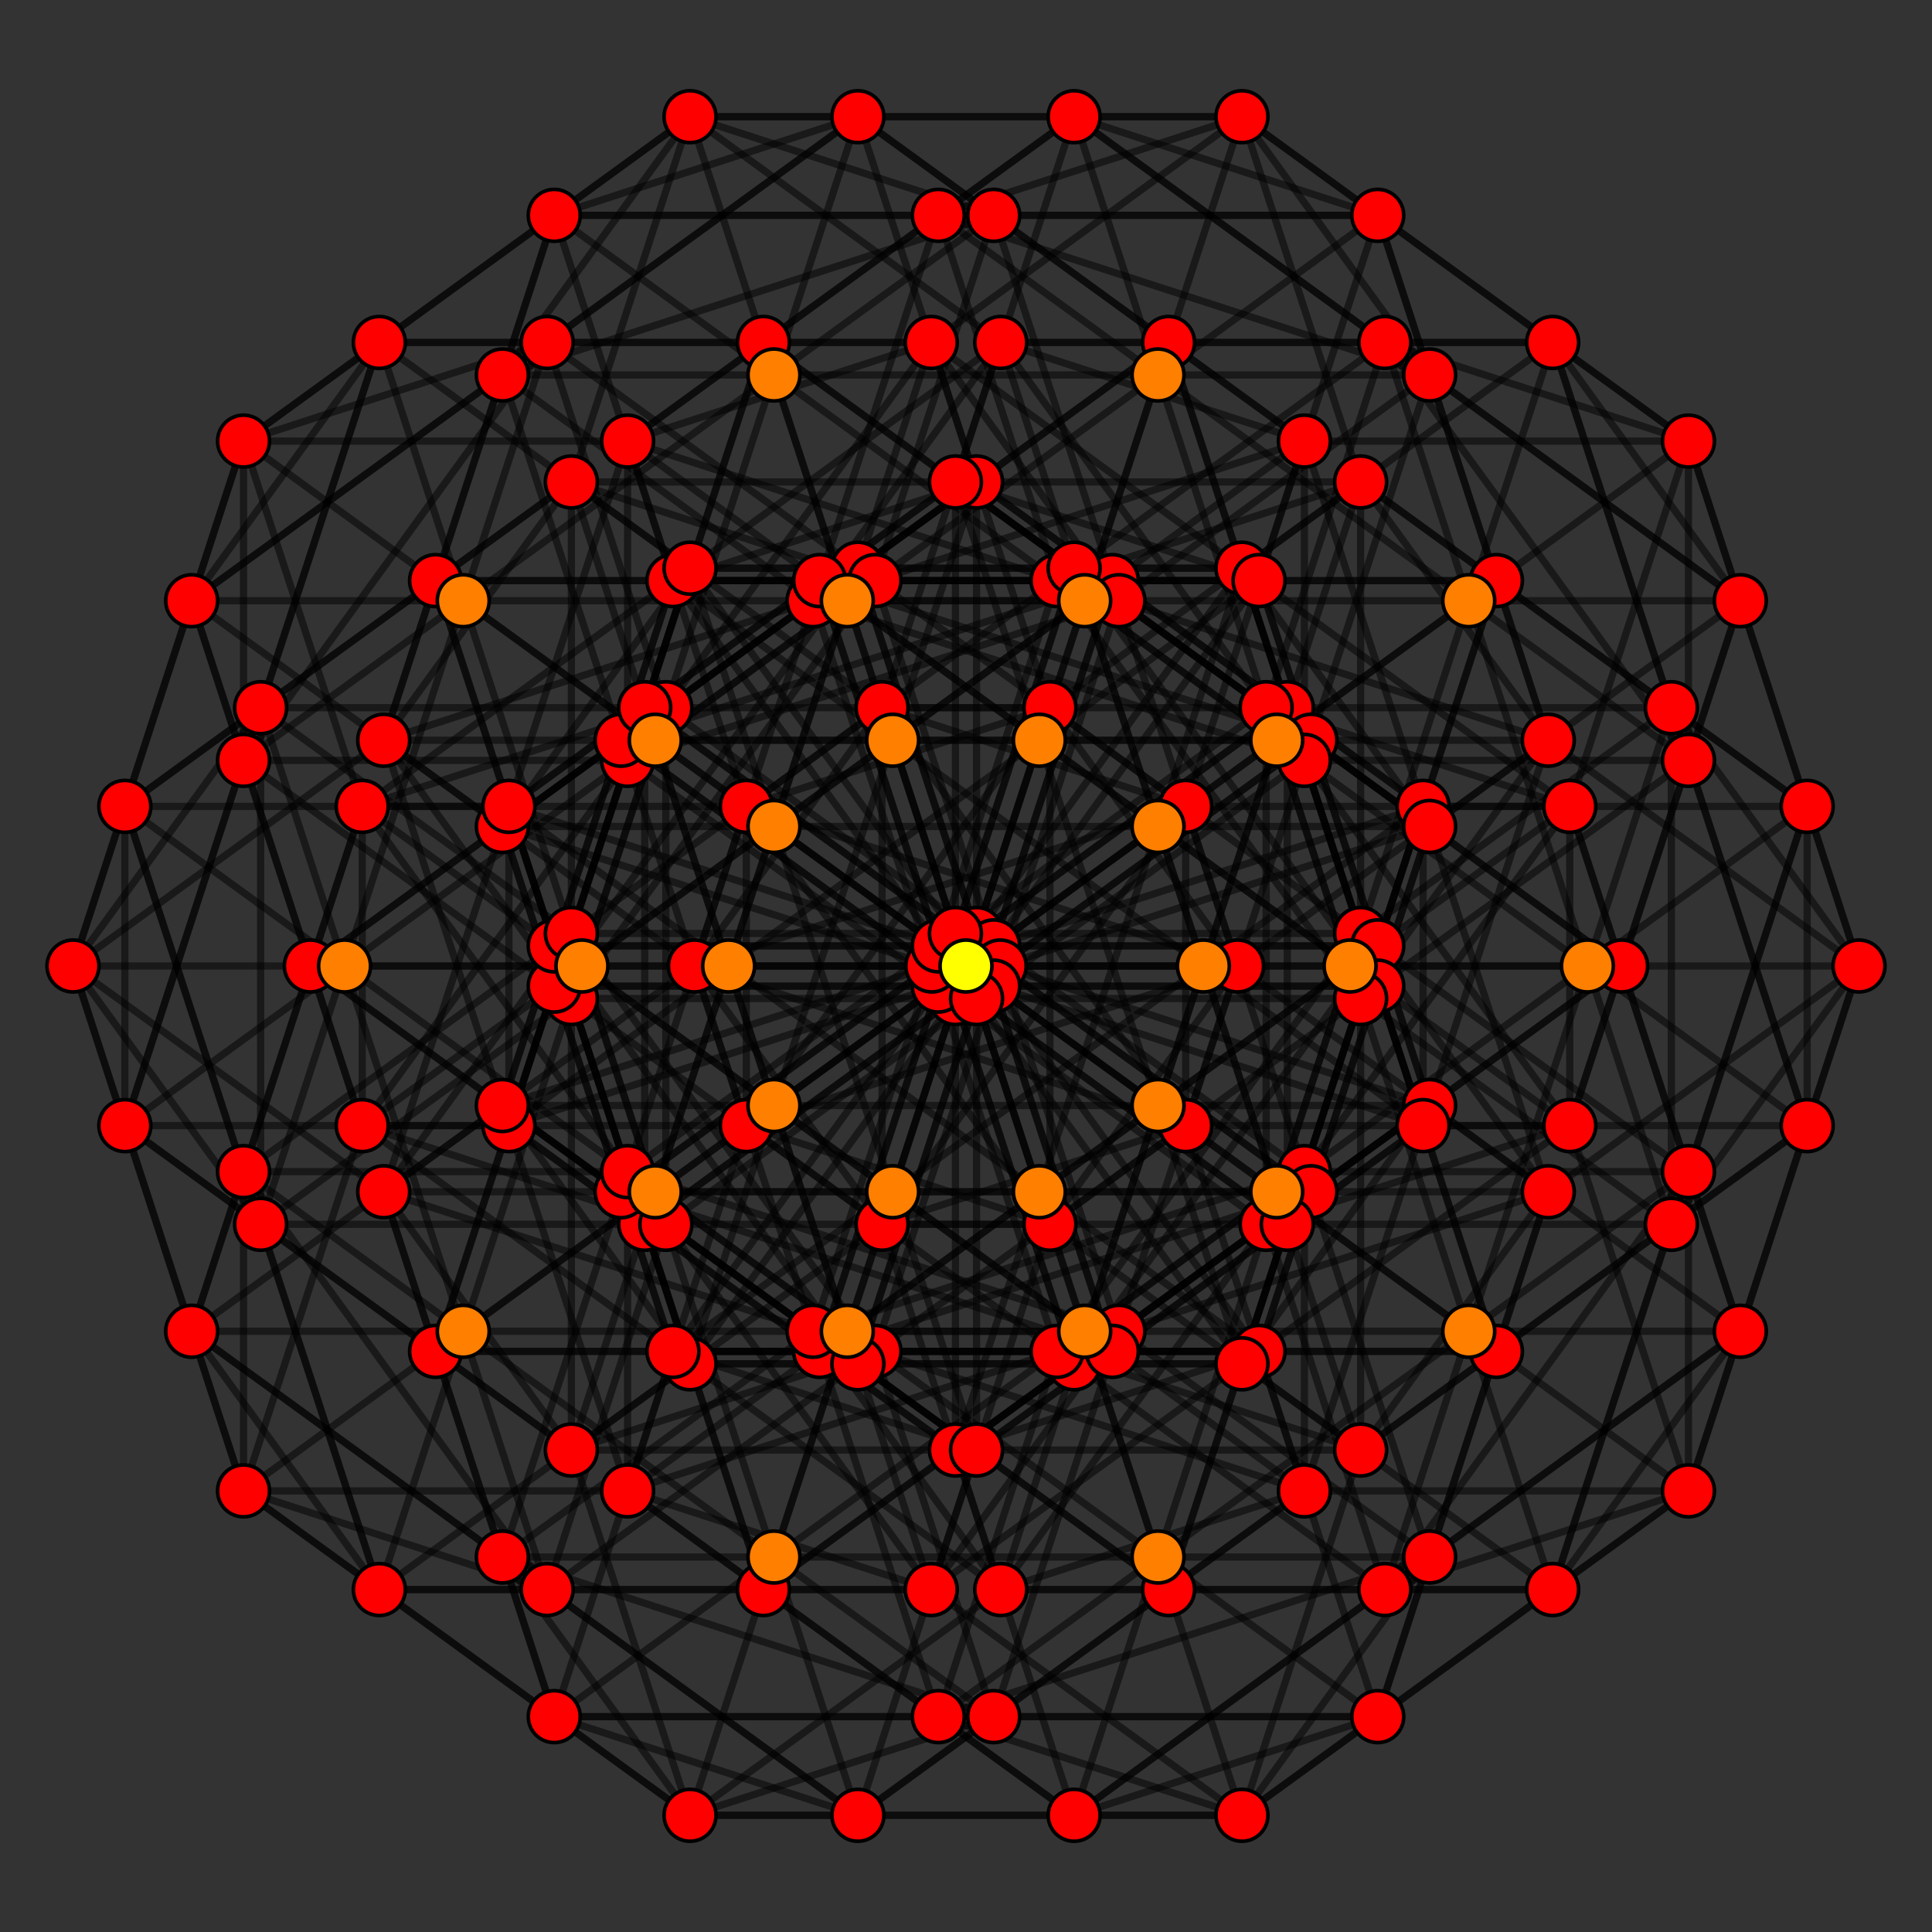 <?xml version="1.0" encoding="UTF-8" standalone="no"?>
<svg
xmlns="http://www.w3.org/2000/svg"
version="1.0"
width="1600" height="1600"
id="7-cube_t06_B5.svg">
<rect width="100%" height="100%" fill="#333333" stroke="none"/>
<g style="stroke:#000000;stroke-width:6.0;stroke-opacity:0.50;">
<line x1="1384.148" y1="586.099" x2="1126.824" y2="773.055"/>
<line x1="1384.148" y1="586.099" x2="1066.078" y2="586.099"/>
<line x1="1384.148" y1="586.099" x2="1126.824" y2="399.142"/>
<line x1="1384.148" y1="586.099" x2="1285.859" y2="283.597"/>
<line x1="1384.148" y1="586.099" x2="1384.148" y2="586.099"/>
<line x1="1384.148" y1="586.099" x2="1496.603" y2="667.802"/>
<line x1="1384.148" y1="586.099" x2="1539.556" y2="800.000"/>
<line x1="1384.148" y1="586.099" x2="1496.603" y2="932.198"/>
<line x1="1384.148" y1="586.099" x2="1384.148" y2="1013.901"/>
<line x1="1384.148" y1="586.099" x2="1314.647" y2="800.000"/>
<line x1="1146.858" y1="1316.403" x2="889.534" y2="1503.360"/>
<line x1="1146.858" y1="1316.403" x2="828.788" y2="1316.403"/>
<line x1="1146.858" y1="1316.403" x2="889.534" y2="1129.447"/>
<line x1="1146.858" y1="1316.403" x2="1048.569" y2="1013.901"/>
<line x1="1146.858" y1="1316.403" x2="1146.858" y2="1316.403"/>
<line x1="1146.858" y1="1316.403" x2="1398.314" y2="970.304"/>
<line x1="1146.858" y1="1316.403" x2="1441.268" y2="1102.502"/>
<line x1="1146.858" y1="1316.403" x2="1398.314" y2="1234.700"/>
<line x1="1146.858" y1="1316.403" x2="1285.859" y2="1316.403"/>
<line x1="1146.858" y1="1316.403" x2="1216.358" y2="1102.502"/>
<line x1="1126.824" y1="773.055" x2="808.755" y2="773.055"/>
<line x1="1126.824" y1="773.055" x2="869.501" y2="586.099"/>
<line x1="1126.824" y1="773.055" x2="1028.536" y2="470.553"/>
<line x1="1126.824" y1="773.055" x2="1126.824" y2="773.055"/>
<line x1="1126.824" y1="773.055" x2="875.368" y2="1119.155"/>
<line x1="1126.824" y1="773.055" x2="1282.233" y2="986.957"/>
<line x1="1126.824" y1="773.055" x2="1239.279" y2="1119.155"/>
<line x1="1126.824" y1="773.055" x2="1126.824" y2="1200.858"/>
<line x1="1126.824" y1="773.055" x2="1057.324" y2="986.957"/>
<line x1="889.534" y1="1503.360" x2="571.464" y2="1503.360"/>
<line x1="889.534" y1="1503.360" x2="632.210" y2="1316.403"/>
<line x1="889.534" y1="1503.360" x2="791.245" y2="1200.858"/>
<line x1="889.534" y1="1503.360" x2="889.534" y2="1503.360"/>
<line x1="889.534" y1="1503.360" x2="777.079" y2="1421.657"/>
<line x1="889.534" y1="1503.360" x2="1183.944" y2="1289.459"/>
<line x1="889.534" y1="1503.360" x2="1140.990" y2="1421.657"/>
<line x1="889.534" y1="1503.360" x2="1028.536" y2="1503.360"/>
<line x1="889.534" y1="1503.360" x2="959.035" y2="1289.459"/>
<line x1="1066.078" y1="586.099" x2="808.755" y2="773.055"/>
<line x1="1066.078" y1="586.099" x2="808.755" y2="399.142"/>
<line x1="1066.078" y1="586.099" x2="967.790" y2="283.597"/>
<line x1="1066.078" y1="586.099" x2="1066.078" y2="586.099"/>
<line x1="1066.078" y1="586.099" x2="1178.533" y2="667.802"/>
<line x1="1066.078" y1="586.099" x2="771.669" y2="800.000"/>
<line x1="1066.078" y1="586.099" x2="1178.533" y2="932.198"/>
<line x1="1066.078" y1="586.099" x2="1066.078" y2="1013.901"/>
<line x1="1066.078" y1="586.099" x2="996.578" y2="800.000"/>
<line x1="828.788" y1="1316.403" x2="571.464" y2="1503.360"/>
<line x1="828.788" y1="1316.403" x2="571.464" y2="1129.447"/>
<line x1="828.788" y1="1316.403" x2="730.499" y2="1013.901"/>
<line x1="828.788" y1="1316.403" x2="828.788" y2="1316.403"/>
<line x1="828.788" y1="1316.403" x2="1080.244" y2="970.304"/>
<line x1="828.788" y1="1316.403" x2="673.380" y2="1102.502"/>
<line x1="828.788" y1="1316.403" x2="1080.244" y2="1234.700"/>
<line x1="828.788" y1="1316.403" x2="967.790" y2="1316.403"/>
<line x1="828.788" y1="1316.403" x2="898.289" y2="1102.502"/>
<line x1="808.755" y1="773.055" x2="551.431" y2="586.099"/>
<line x1="808.755" y1="773.055" x2="710.466" y2="470.553"/>
<line x1="808.755" y1="773.055" x2="808.755" y2="773.055"/>
<line x1="808.755" y1="773.055" x2="557.299" y2="1119.155"/>
<line x1="808.755" y1="773.055" x2="514.345" y2="986.957"/>
<line x1="808.755" y1="773.055" x2="921.209" y2="1119.155"/>
<line x1="808.755" y1="773.055" x2="808.755" y2="1200.858"/>
<line x1="808.755" y1="773.055" x2="739.254" y2="986.957"/>
<line x1="571.464" y1="1503.360" x2="314.141" y2="1316.403"/>
<line x1="571.464" y1="1503.360" x2="473.176" y2="1200.858"/>
<line x1="571.464" y1="1503.360" x2="571.464" y2="1503.360"/>
<line x1="571.464" y1="1503.360" x2="459.010" y2="1421.657"/>
<line x1="571.464" y1="1503.360" x2="416.056" y2="1289.459"/>
<line x1="571.464" y1="1503.360" x2="822.921" y2="1421.657"/>
<line x1="571.464" y1="1503.360" x2="710.466" y2="1503.360"/>
<line x1="571.464" y1="1503.360" x2="640.965" y2="1289.459"/>
<line x1="1126.824" y1="399.142" x2="869.501" y2="586.099"/>
<line x1="1126.824" y1="399.142" x2="808.755" y2="399.142"/>
<line x1="1126.824" y1="399.142" x2="1028.536" y2="96.640"/>
<line x1="1126.824" y1="399.142" x2="1126.824" y2="399.142"/>
<line x1="1126.824" y1="399.142" x2="1239.279" y2="480.845"/>
<line x1="1126.824" y1="399.142" x2="1282.233" y2="613.043"/>
<line x1="1126.824" y1="399.142" x2="875.368" y2="480.845"/>
<line x1="1126.824" y1="399.142" x2="1126.824" y2="826.945"/>
<line x1="1126.824" y1="399.142" x2="1057.324" y2="613.043"/>
<line x1="889.534" y1="1129.447" x2="632.210" y2="1316.403"/>
<line x1="889.534" y1="1129.447" x2="571.464" y2="1129.447"/>
<line x1="889.534" y1="1129.447" x2="791.245" y2="826.945"/>
<line x1="889.534" y1="1129.447" x2="889.534" y2="1129.447"/>
<line x1="889.534" y1="1129.447" x2="1140.990" y2="783.347"/>
<line x1="889.534" y1="1129.447" x2="1183.944" y2="915.546"/>
<line x1="889.534" y1="1129.447" x2="777.079" y2="783.347"/>
<line x1="889.534" y1="1129.447" x2="1028.536" y2="1129.447"/>
<line x1="889.534" y1="1129.447" x2="959.035" y2="915.546"/>
<line x1="869.501" y1="586.099" x2="551.431" y2="586.099"/>
<line x1="869.501" y1="586.099" x2="771.212" y2="283.597"/>
<line x1="869.501" y1="586.099" x2="869.501" y2="586.099"/>
<line x1="869.501" y1="586.099" x2="618.045" y2="932.198"/>
<line x1="869.501" y1="586.099" x2="1024.909" y2="800.000"/>
<line x1="869.501" y1="586.099" x2="618.045" y2="667.802"/>
<line x1="869.501" y1="586.099" x2="869.501" y2="1013.901"/>
<line x1="869.501" y1="586.099" x2="800.000" y2="800.000"/>
<line x1="632.210" y1="1316.403" x2="314.141" y2="1316.403"/>
<line x1="632.210" y1="1316.403" x2="533.921" y2="1013.901"/>
<line x1="632.210" y1="1316.403" x2="632.210" y2="1316.403"/>
<line x1="632.210" y1="1316.403" x2="519.756" y2="1234.700"/>
<line x1="632.210" y1="1316.403" x2="926.620" y2="1102.502"/>
<line x1="632.210" y1="1316.403" x2="519.756" y2="970.304"/>
<line x1="632.210" y1="1316.403" x2="771.212" y2="1316.403"/>
<line x1="632.210" y1="1316.403" x2="701.711" y2="1102.502"/>
<line x1="808.755" y1="399.142" x2="551.431" y2="586.099"/>
<line x1="808.755" y1="399.142" x2="710.466" y2="96.640"/>
<line x1="808.755" y1="399.142" x2="808.755" y2="399.142"/>
<line x1="808.755" y1="399.142" x2="921.209" y2="480.845"/>
<line x1="808.755" y1="399.142" x2="514.345" y2="613.043"/>
<line x1="808.755" y1="399.142" x2="557.299" y2="480.845"/>
<line x1="808.755" y1="399.142" x2="808.755" y2="826.945"/>
<line x1="808.755" y1="399.142" x2="739.254" y2="613.043"/>
<line x1="571.464" y1="1129.447" x2="314.141" y2="1316.403"/>
<line x1="571.464" y1="1129.447" x2="473.176" y2="826.945"/>
<line x1="571.464" y1="1129.447" x2="571.464" y2="1129.447"/>
<line x1="571.464" y1="1129.447" x2="822.921" y2="783.347"/>
<line x1="571.464" y1="1129.447" x2="416.056" y2="915.546"/>
<line x1="571.464" y1="1129.447" x2="459.010" y2="783.347"/>
<line x1="571.464" y1="1129.447" x2="710.466" y2="1129.447"/>
<line x1="571.464" y1="1129.447" x2="640.965" y2="915.546"/>
<line x1="551.431" y1="586.099" x2="453.142" y2="283.597"/>
<line x1="551.431" y1="586.099" x2="551.431" y2="586.099"/>
<line x1="551.431" y1="586.099" x2="299.975" y2="932.198"/>
<line x1="551.431" y1="586.099" x2="257.021" y2="800.000"/>
<line x1="551.431" y1="586.099" x2="299.975" y2="667.802"/>
<line x1="551.431" y1="586.099" x2="551.431" y2="1013.901"/>
<line x1="551.431" y1="586.099" x2="481.930" y2="800.000"/>
<line x1="314.141" y1="1316.403" x2="215.852" y2="1013.901"/>
<line x1="314.141" y1="1316.403" x2="314.141" y2="1316.403"/>
<line x1="314.141" y1="1316.403" x2="201.686" y2="1234.700"/>
<line x1="314.141" y1="1316.403" x2="158.732" y2="1102.502"/>
<line x1="314.141" y1="1316.403" x2="201.686" y2="970.304"/>
<line x1="314.141" y1="1316.403" x2="453.142" y2="1316.403"/>
<line x1="314.141" y1="1316.403" x2="383.642" y2="1102.502"/>
<line x1="1285.859" y1="283.597" x2="1028.536" y2="470.553"/>
<line x1="1285.859" y1="283.597" x2="967.790" y2="283.597"/>
<line x1="1285.859" y1="283.597" x2="1028.536" y2="96.640"/>
<line x1="1285.859" y1="283.597" x2="1285.859" y2="283.597"/>
<line x1="1285.859" y1="283.597" x2="1398.314" y2="365.300"/>
<line x1="1285.859" y1="283.597" x2="1441.268" y2="497.498"/>
<line x1="1285.859" y1="283.597" x2="1398.314" y2="629.696"/>
<line x1="1285.859" y1="283.597" x2="1146.858" y2="283.597"/>
<line x1="1285.859" y1="283.597" x2="1216.358" y2="497.498"/>
<line x1="1048.569" y1="1013.901" x2="791.245" y2="1200.858"/>
<line x1="1048.569" y1="1013.901" x2="730.499" y2="1013.901"/>
<line x1="1048.569" y1="1013.901" x2="791.245" y2="826.945"/>
<line x1="1048.569" y1="1013.901" x2="1048.569" y2="1013.901"/>
<line x1="1048.569" y1="1013.901" x2="1300.025" y2="667.802"/>
<line x1="1048.569" y1="1013.901" x2="1342.979" y2="800.000"/>
<line x1="1048.569" y1="1013.901" x2="1300.025" y2="932.198"/>
<line x1="1048.569" y1="1013.901" x2="1048.569" y2="586.099"/>
<line x1="1048.569" y1="1013.901" x2="1118.070" y2="800.000"/>
<line x1="1028.536" y1="470.553" x2="710.466" y2="470.553"/>
<line x1="1028.536" y1="470.553" x2="771.212" y2="283.597"/>
<line x1="1028.536" y1="470.553" x2="1028.536" y2="470.553"/>
<line x1="1028.536" y1="470.553" x2="777.079" y2="816.653"/>
<line x1="1028.536" y1="470.553" x2="1183.944" y2="684.454"/>
<line x1="1028.536" y1="470.553" x2="1140.990" y2="816.653"/>
<line x1="1028.536" y1="470.553" x2="889.534" y2="470.553"/>
<line x1="1028.536" y1="470.553" x2="959.035" y2="684.454"/>
<line x1="791.245" y1="1200.858" x2="473.176" y2="1200.858"/>
<line x1="791.245" y1="1200.858" x2="533.921" y2="1013.901"/>
<line x1="791.245" y1="1200.858" x2="791.245" y2="1200.858"/>
<line x1="791.245" y1="1200.858" x2="678.791" y2="1119.155"/>
<line x1="791.245" y1="1200.858" x2="1085.655" y2="986.957"/>
<line x1="791.245" y1="1200.858" x2="1042.701" y2="1119.155"/>
<line x1="791.245" y1="1200.858" x2="791.245" y2="773.055"/>
<line x1="791.245" y1="1200.858" x2="860.746" y2="986.957"/>
<line x1="967.790" y1="283.597" x2="710.466" y2="470.553"/>
<line x1="967.790" y1="283.597" x2="710.466" y2="96.640"/>
<line x1="967.790" y1="283.597" x2="967.790" y2="283.597"/>
<line x1="967.790" y1="283.597" x2="1080.244" y2="365.300"/>
<line x1="967.790" y1="283.597" x2="673.380" y2="497.498"/>
<line x1="967.790" y1="283.597" x2="1080.244" y2="629.696"/>
<line x1="967.790" y1="283.597" x2="828.788" y2="283.597"/>
<line x1="967.790" y1="283.597" x2="898.289" y2="497.498"/>
<line x1="730.499" y1="1013.901" x2="473.176" y2="1200.858"/>
<line x1="730.499" y1="1013.901" x2="473.176" y2="826.945"/>
<line x1="730.499" y1="1013.901" x2="730.499" y2="1013.901"/>
<line x1="730.499" y1="1013.901" x2="981.955" y2="667.802"/>
<line x1="730.499" y1="1013.901" x2="575.091" y2="800.000"/>
<line x1="730.499" y1="1013.901" x2="981.955" y2="932.198"/>
<line x1="730.499" y1="1013.901" x2="730.499" y2="586.099"/>
<line x1="730.499" y1="1013.901" x2="800.000" y2="800.000"/>
<line x1="710.466" y1="470.553" x2="453.142" y2="283.597"/>
<line x1="710.466" y1="470.553" x2="710.466" y2="470.553"/>
<line x1="710.466" y1="470.553" x2="459.010" y2="816.653"/>
<line x1="710.466" y1="470.553" x2="416.056" y2="684.454"/>
<line x1="710.466" y1="470.553" x2="822.921" y2="816.653"/>
<line x1="710.466" y1="470.553" x2="571.464" y2="470.553"/>
<line x1="710.466" y1="470.553" x2="640.965" y2="684.454"/>
<line x1="473.176" y1="1200.858" x2="215.852" y2="1013.901"/>
<line x1="473.176" y1="1200.858" x2="473.176" y2="1200.858"/>
<line x1="473.176" y1="1200.858" x2="360.721" y2="1119.155"/>
<line x1="473.176" y1="1200.858" x2="317.767" y2="986.957"/>
<line x1="473.176" y1="1200.858" x2="724.632" y2="1119.155"/>
<line x1="473.176" y1="1200.858" x2="473.176" y2="773.055"/>
<line x1="473.176" y1="1200.858" x2="542.676" y2="986.957"/>
<line x1="1028.536" y1="96.640" x2="771.212" y2="283.597"/>
<line x1="1028.536" y1="96.640" x2="710.466" y2="96.640"/>
<line x1="1028.536" y1="96.640" x2="1028.536" y2="96.640"/>
<line x1="1028.536" y1="96.640" x2="1140.990" y2="178.343"/>
<line x1="1028.536" y1="96.640" x2="1183.944" y2="310.541"/>
<line x1="1028.536" y1="96.640" x2="777.079" y2="178.343"/>
<line x1="1028.536" y1="96.640" x2="889.534" y2="96.640"/>
<line x1="1028.536" y1="96.640" x2="959.035" y2="310.541"/>
<line x1="791.245" y1="826.945" x2="533.921" y2="1013.901"/>
<line x1="791.245" y1="826.945" x2="473.176" y2="826.945"/>
<line x1="791.245" y1="826.945" x2="791.245" y2="826.945"/>
<line x1="791.245" y1="826.945" x2="1042.701" y2="480.845"/>
<line x1="791.245" y1="826.945" x2="1085.655" y2="613.043"/>
<line x1="791.245" y1="826.945" x2="678.791" y2="480.845"/>
<line x1="791.245" y1="826.945" x2="791.245" y2="399.142"/>
<line x1="791.245" y1="826.945" x2="860.746" y2="613.043"/>
<line x1="771.212" y1="283.597" x2="453.142" y2="283.597"/>
<line x1="771.212" y1="283.597" x2="771.212" y2="283.597"/>
<line x1="771.212" y1="283.597" x2="519.756" y2="629.696"/>
<line x1="771.212" y1="283.597" x2="926.620" y2="497.498"/>
<line x1="771.212" y1="283.597" x2="519.756" y2="365.300"/>
<line x1="771.212" y1="283.597" x2="632.210" y2="283.597"/>
<line x1="771.212" y1="283.597" x2="701.711" y2="497.498"/>
<line x1="533.921" y1="1013.901" x2="215.852" y2="1013.901"/>
<line x1="533.921" y1="1013.901" x2="533.921" y2="1013.901"/>
<line x1="533.921" y1="1013.901" x2="421.467" y2="932.198"/>
<line x1="533.921" y1="1013.901" x2="828.331" y2="800.000"/>
<line x1="533.921" y1="1013.901" x2="421.467" y2="667.802"/>
<line x1="533.921" y1="1013.901" x2="533.921" y2="586.099"/>
<line x1="533.921" y1="1013.901" x2="603.422" y2="800.000"/>
<line x1="710.466" y1="96.640" x2="453.142" y2="283.597"/>
<line x1="710.466" y1="96.640" x2="710.466" y2="96.640"/>
<line x1="710.466" y1="96.640" x2="822.921" y2="178.343"/>
<line x1="710.466" y1="96.640" x2="416.056" y2="310.541"/>
<line x1="710.466" y1="96.640" x2="459.010" y2="178.343"/>
<line x1="710.466" y1="96.640" x2="571.464" y2="96.640"/>
<line x1="710.466" y1="96.640" x2="640.965" y2="310.541"/>
<line x1="473.176" y1="826.945" x2="215.852" y2="1013.901"/>
<line x1="473.176" y1="826.945" x2="473.176" y2="826.945"/>
<line x1="473.176" y1="826.945" x2="724.632" y2="480.845"/>
<line x1="473.176" y1="826.945" x2="317.767" y2="613.043"/>
<line x1="473.176" y1="826.945" x2="360.721" y2="480.845"/>
<line x1="473.176" y1="826.945" x2="473.176" y2="399.142"/>
<line x1="473.176" y1="826.945" x2="542.676" y2="613.043"/>
<line x1="453.142" y1="283.597" x2="453.142" y2="283.597"/>
<line x1="453.142" y1="283.597" x2="201.686" y2="629.696"/>
<line x1="453.142" y1="283.597" x2="158.732" y2="497.498"/>
<line x1="453.142" y1="283.597" x2="201.686" y2="365.300"/>
<line x1="453.142" y1="283.597" x2="314.141" y2="283.597"/>
<line x1="453.142" y1="283.597" x2="383.642" y2="497.498"/>
<line x1="215.852" y1="1013.901" x2="215.852" y2="1013.901"/>
<line x1="215.852" y1="1013.901" x2="103.397" y2="932.198"/>
<line x1="215.852" y1="1013.901" x2="60.444" y2="800.000"/>
<line x1="215.852" y1="1013.901" x2="103.397" y2="667.802"/>
<line x1="215.852" y1="1013.901" x2="215.852" y2="586.099"/>
<line x1="215.852" y1="1013.901" x2="285.353" y2="800.000"/>
<line x1="1496.603" y1="667.802" x2="1398.314" y2="970.304"/>
<line x1="1496.603" y1="667.802" x2="1178.533" y2="667.802"/>
<line x1="1496.603" y1="667.802" x2="1239.279" y2="480.845"/>
<line x1="1496.603" y1="667.802" x2="1398.314" y2="365.300"/>
<line x1="1496.603" y1="667.802" x2="1496.603" y2="667.802"/>
<line x1="1496.603" y1="667.802" x2="1539.556" y2="800.000"/>
<line x1="1496.603" y1="667.802" x2="1496.603" y2="932.198"/>
<line x1="1496.603" y1="667.802" x2="1384.148" y2="1013.901"/>
<line x1="1496.603" y1="667.802" x2="1314.647" y2="800.000"/>
<line x1="1398.314" y1="970.304" x2="1080.244" y2="970.304"/>
<line x1="1398.314" y1="970.304" x2="1140.990" y2="783.347"/>
<line x1="1398.314" y1="970.304" x2="1300.025" y2="667.802"/>
<line x1="1398.314" y1="970.304" x2="1398.314" y2="970.304"/>
<line x1="1398.314" y1="970.304" x2="1441.268" y2="1102.502"/>
<line x1="1398.314" y1="970.304" x2="1398.314" y2="1234.700"/>
<line x1="1398.314" y1="970.304" x2="1285.859" y2="1316.403"/>
<line x1="1398.314" y1="970.304" x2="1216.358" y2="1102.502"/>
<line x1="875.368" y1="1119.155" x2="777.079" y2="1421.657"/>
<line x1="875.368" y1="1119.155" x2="557.299" y2="1119.155"/>
<line x1="875.368" y1="1119.155" x2="618.045" y2="932.198"/>
<line x1="875.368" y1="1119.155" x2="777.079" y2="816.653"/>
<line x1="875.368" y1="1119.155" x2="875.368" y2="1119.155"/>
<line x1="875.368" y1="1119.155" x2="1282.233" y2="986.957"/>
<line x1="875.368" y1="1119.155" x2="1239.279" y2="1119.155"/>
<line x1="875.368" y1="1119.155" x2="1126.824" y2="1200.858"/>
<line x1="875.368" y1="1119.155" x2="1057.324" y2="986.957"/>
<line x1="777.079" y1="1421.657" x2="459.010" y2="1421.657"/>
<line x1="777.079" y1="1421.657" x2="519.756" y2="1234.700"/>
<line x1="777.079" y1="1421.657" x2="678.791" y2="1119.155"/>
<line x1="777.079" y1="1421.657" x2="777.079" y2="1421.657"/>
<line x1="777.079" y1="1421.657" x2="1183.944" y2="1289.459"/>
<line x1="777.079" y1="1421.657" x2="1140.990" y2="1421.657"/>
<line x1="777.079" y1="1421.657" x2="1028.536" y2="1503.360"/>
<line x1="777.079" y1="1421.657" x2="959.035" y2="1289.459"/>
<line x1="1178.533" y1="667.802" x2="1080.244" y2="970.304"/>
<line x1="1178.533" y1="667.802" x2="921.209" y2="480.845"/>
<line x1="1178.533" y1="667.802" x2="1080.244" y2="365.300"/>
<line x1="1178.533" y1="667.802" x2="1178.533" y2="667.802"/>
<line x1="1178.533" y1="667.802" x2="771.669" y2="800.000"/>
<line x1="1178.533" y1="667.802" x2="1178.533" y2="932.198"/>
<line x1="1178.533" y1="667.802" x2="1066.078" y2="1013.901"/>
<line x1="1178.533" y1="667.802" x2="996.578" y2="800.000"/>
<line x1="1080.244" y1="970.304" x2="822.921" y2="783.347"/>
<line x1="1080.244" y1="970.304" x2="981.955" y2="667.802"/>
<line x1="1080.244" y1="970.304" x2="1080.244" y2="970.304"/>
<line x1="1080.244" y1="970.304" x2="673.380" y2="1102.502"/>
<line x1="1080.244" y1="970.304" x2="1080.244" y2="1234.700"/>
<line x1="1080.244" y1="970.304" x2="967.790" y2="1316.403"/>
<line x1="1080.244" y1="970.304" x2="898.289" y2="1102.502"/>
<line x1="557.299" y1="1119.155" x2="459.010" y2="1421.657"/>
<line x1="557.299" y1="1119.155" x2="299.975" y2="932.198"/>
<line x1="557.299" y1="1119.155" x2="459.010" y2="816.653"/>
<line x1="557.299" y1="1119.155" x2="557.299" y2="1119.155"/>
<line x1="557.299" y1="1119.155" x2="514.345" y2="986.957"/>
<line x1="557.299" y1="1119.155" x2="921.209" y2="1119.155"/>
<line x1="557.299" y1="1119.155" x2="808.755" y2="1200.858"/>
<line x1="557.299" y1="1119.155" x2="739.254" y2="986.957"/>
<line x1="459.010" y1="1421.657" x2="201.686" y2="1234.700"/>
<line x1="459.010" y1="1421.657" x2="360.721" y2="1119.155"/>
<line x1="459.010" y1="1421.657" x2="459.010" y2="1421.657"/>
<line x1="459.010" y1="1421.657" x2="416.056" y2="1289.459"/>
<line x1="459.010" y1="1421.657" x2="822.921" y2="1421.657"/>
<line x1="459.010" y1="1421.657" x2="710.466" y2="1503.360"/>
<line x1="459.010" y1="1421.657" x2="640.965" y2="1289.459"/>
<line x1="1239.279" y1="480.845" x2="1140.990" y2="783.347"/>
<line x1="1239.279" y1="480.845" x2="921.209" y2="480.845"/>
<line x1="1239.279" y1="480.845" x2="1140.990" y2="178.343"/>
<line x1="1239.279" y1="480.845" x2="1239.279" y2="480.845"/>
<line x1="1239.279" y1="480.845" x2="1282.233" y2="613.043"/>
<line x1="1239.279" y1="480.845" x2="875.368" y2="480.845"/>
<line x1="1239.279" y1="480.845" x2="1126.824" y2="826.945"/>
<line x1="1239.279" y1="480.845" x2="1057.324" y2="613.043"/>
<line x1="1140.990" y1="783.347" x2="822.921" y2="783.347"/>
<line x1="1140.990" y1="783.347" x2="1042.701" y2="480.845"/>
<line x1="1140.990" y1="783.347" x2="1140.990" y2="783.347"/>
<line x1="1140.990" y1="783.347" x2="1183.944" y2="915.546"/>
<line x1="1140.990" y1="783.347" x2="777.079" y2="783.347"/>
<line x1="1140.990" y1="783.347" x2="1028.536" y2="1129.447"/>
<line x1="1140.990" y1="783.347" x2="959.035" y2="915.546"/>
<line x1="618.045" y1="932.198" x2="519.756" y2="1234.700"/>
<line x1="618.045" y1="932.198" x2="299.975" y2="932.198"/>
<line x1="618.045" y1="932.198" x2="519.756" y2="629.696"/>
<line x1="618.045" y1="932.198" x2="618.045" y2="932.198"/>
<line x1="618.045" y1="932.198" x2="1024.909" y2="800.000"/>
<line x1="618.045" y1="932.198" x2="618.045" y2="667.802"/>
<line x1="618.045" y1="932.198" x2="869.501" y2="1013.901"/>
<line x1="618.045" y1="932.198" x2="800.000" y2="800.000"/>
<line x1="519.756" y1="1234.700" x2="201.686" y2="1234.700"/>
<line x1="519.756" y1="1234.700" x2="421.467" y2="932.198"/>
<line x1="519.756" y1="1234.700" x2="519.756" y2="1234.700"/>
<line x1="519.756" y1="1234.700" x2="926.620" y2="1102.502"/>
<line x1="519.756" y1="1234.700" x2="519.756" y2="970.304"/>
<line x1="519.756" y1="1234.700" x2="771.212" y2="1316.403"/>
<line x1="519.756" y1="1234.700" x2="701.711" y2="1102.502"/>
<line x1="921.209" y1="480.845" x2="822.921" y2="783.347"/>
<line x1="921.209" y1="480.845" x2="822.921" y2="178.343"/>
<line x1="921.209" y1="480.845" x2="921.209" y2="480.845"/>
<line x1="921.209" y1="480.845" x2="514.345" y2="613.043"/>
<line x1="921.209" y1="480.845" x2="557.299" y2="480.845"/>
<line x1="921.209" y1="480.845" x2="808.755" y2="826.945"/>
<line x1="921.209" y1="480.845" x2="739.254" y2="613.043"/>
<line x1="822.921" y1="783.347" x2="724.632" y2="480.845"/>
<line x1="822.921" y1="783.347" x2="822.921" y2="783.347"/>
<line x1="822.921" y1="783.347" x2="416.056" y2="915.546"/>
<line x1="822.921" y1="783.347" x2="459.010" y2="783.347"/>
<line x1="822.921" y1="783.347" x2="710.466" y2="1129.447"/>
<line x1="822.921" y1="783.347" x2="640.965" y2="915.546"/>
<line x1="299.975" y1="932.198" x2="201.686" y2="1234.700"/>
<line x1="299.975" y1="932.198" x2="201.686" y2="629.696"/>
<line x1="299.975" y1="932.198" x2="299.975" y2="932.198"/>
<line x1="299.975" y1="932.198" x2="257.021" y2="800.000"/>
<line x1="299.975" y1="932.198" x2="299.975" y2="667.802"/>
<line x1="299.975" y1="932.198" x2="551.431" y2="1013.901"/>
<line x1="299.975" y1="932.198" x2="481.930" y2="800.000"/>
<line x1="201.686" y1="1234.700" x2="103.397" y2="932.198"/>
<line x1="201.686" y1="1234.700" x2="201.686" y2="1234.700"/>
<line x1="201.686" y1="1234.700" x2="158.732" y2="1102.502"/>
<line x1="201.686" y1="1234.700" x2="201.686" y2="970.304"/>
<line x1="201.686" y1="1234.700" x2="453.142" y2="1316.403"/>
<line x1="201.686" y1="1234.700" x2="383.642" y2="1102.502"/>
<line x1="1398.314" y1="365.300" x2="1300.025" y2="667.802"/>
<line x1="1398.314" y1="365.300" x2="1080.244" y2="365.300"/>
<line x1="1398.314" y1="365.300" x2="1140.990" y2="178.343"/>
<line x1="1398.314" y1="365.300" x2="1398.314" y2="365.300"/>
<line x1="1398.314" y1="365.300" x2="1441.268" y2="497.498"/>
<line x1="1398.314" y1="365.300" x2="1398.314" y2="629.696"/>
<line x1="1398.314" y1="365.300" x2="1146.858" y2="283.597"/>
<line x1="1398.314" y1="365.300" x2="1216.358" y2="497.498"/>
<line x1="1300.025" y1="667.802" x2="981.955" y2="667.802"/>
<line x1="1300.025" y1="667.802" x2="1042.701" y2="480.845"/>
<line x1="1300.025" y1="667.802" x2="1300.025" y2="667.802"/>
<line x1="1300.025" y1="667.802" x2="1342.979" y2="800.000"/>
<line x1="1300.025" y1="667.802" x2="1300.025" y2="932.198"/>
<line x1="1300.025" y1="667.802" x2="1048.569" y2="586.099"/>
<line x1="1300.025" y1="667.802" x2="1118.070" y2="800.000"/>
<line x1="777.079" y1="816.653" x2="678.791" y2="1119.155"/>
<line x1="777.079" y1="816.653" x2="459.010" y2="816.653"/>
<line x1="777.079" y1="816.653" x2="519.756" y2="629.696"/>
<line x1="777.079" y1="816.653" x2="777.079" y2="816.653"/>
<line x1="777.079" y1="816.653" x2="1183.944" y2="684.454"/>
<line x1="777.079" y1="816.653" x2="1140.990" y2="816.653"/>
<line x1="777.079" y1="816.653" x2="889.534" y2="470.553"/>
<line x1="777.079" y1="816.653" x2="959.035" y2="684.454"/>
<line x1="678.791" y1="1119.155" x2="360.721" y2="1119.155"/>
<line x1="678.791" y1="1119.155" x2="421.467" y2="932.198"/>
<line x1="678.791" y1="1119.155" x2="678.791" y2="1119.155"/>
<line x1="678.791" y1="1119.155" x2="1085.655" y2="986.957"/>
<line x1="678.791" y1="1119.155" x2="1042.701" y2="1119.155"/>
<line x1="678.791" y1="1119.155" x2="791.245" y2="773.055"/>
<line x1="678.791" y1="1119.155" x2="860.746" y2="986.957"/>
<line x1="1080.244" y1="365.300" x2="981.955" y2="667.802"/>
<line x1="1080.244" y1="365.300" x2="822.921" y2="178.343"/>
<line x1="1080.244" y1="365.300" x2="1080.244" y2="365.300"/>
<line x1="1080.244" y1="365.300" x2="673.380" y2="497.498"/>
<line x1="1080.244" y1="365.300" x2="1080.244" y2="629.696"/>
<line x1="1080.244" y1="365.300" x2="828.788" y2="283.597"/>
<line x1="1080.244" y1="365.300" x2="898.289" y2="497.498"/>
<line x1="981.955" y1="667.802" x2="724.632" y2="480.845"/>
<line x1="981.955" y1="667.802" x2="981.955" y2="667.802"/>
<line x1="981.955" y1="667.802" x2="575.091" y2="800.000"/>
<line x1="981.955" y1="667.802" x2="981.955" y2="932.198"/>
<line x1="981.955" y1="667.802" x2="730.499" y2="586.099"/>
<line x1="981.955" y1="667.802" x2="800.000" y2="800.000"/>
<line x1="459.010" y1="816.653" x2="360.721" y2="1119.155"/>
<line x1="459.010" y1="816.653" x2="201.686" y2="629.696"/>
<line x1="459.010" y1="816.653" x2="459.010" y2="816.653"/>
<line x1="459.010" y1="816.653" x2="416.056" y2="684.454"/>
<line x1="459.010" y1="816.653" x2="822.921" y2="816.653"/>
<line x1="459.010" y1="816.653" x2="571.464" y2="470.553"/>
<line x1="459.010" y1="816.653" x2="640.965" y2="684.454"/>
<line x1="360.721" y1="1119.155" x2="103.397" y2="932.198"/>
<line x1="360.721" y1="1119.155" x2="360.721" y2="1119.155"/>
<line x1="360.721" y1="1119.155" x2="317.767" y2="986.957"/>
<line x1="360.721" y1="1119.155" x2="724.632" y2="1119.155"/>
<line x1="360.721" y1="1119.155" x2="473.176" y2="773.055"/>
<line x1="360.721" y1="1119.155" x2="542.676" y2="986.957"/>
<line x1="1140.990" y1="178.343" x2="1042.701" y2="480.845"/>
<line x1="1140.990" y1="178.343" x2="822.921" y2="178.343"/>
<line x1="1140.990" y1="178.343" x2="1140.990" y2="178.343"/>
<line x1="1140.990" y1="178.343" x2="1183.944" y2="310.541"/>
<line x1="1140.990" y1="178.343" x2="777.079" y2="178.343"/>
<line x1="1140.990" y1="178.343" x2="889.534" y2="96.640"/>
<line x1="1140.990" y1="178.343" x2="959.035" y2="310.541"/>
<line x1="1042.701" y1="480.845" x2="724.632" y2="480.845"/>
<line x1="1042.701" y1="480.845" x2="1042.701" y2="480.845"/>
<line x1="1042.701" y1="480.845" x2="1085.655" y2="613.043"/>
<line x1="1042.701" y1="480.845" x2="678.791" y2="480.845"/>
<line x1="1042.701" y1="480.845" x2="791.245" y2="399.142"/>
<line x1="1042.701" y1="480.845" x2="860.746" y2="613.043"/>
<line x1="519.756" y1="629.696" x2="421.467" y2="932.198"/>
<line x1="519.756" y1="629.696" x2="201.686" y2="629.696"/>
<line x1="519.756" y1="629.696" x2="519.756" y2="629.696"/>
<line x1="519.756" y1="629.696" x2="926.620" y2="497.498"/>
<line x1="519.756" y1="629.696" x2="519.756" y2="365.300"/>
<line x1="519.756" y1="629.696" x2="632.210" y2="283.597"/>
<line x1="519.756" y1="629.696" x2="701.711" y2="497.498"/>
<line x1="421.467" y1="932.198" x2="103.397" y2="932.198"/>
<line x1="421.467" y1="932.198" x2="421.467" y2="932.198"/>
<line x1="421.467" y1="932.198" x2="828.331" y2="800.000"/>
<line x1="421.467" y1="932.198" x2="421.467" y2="667.802"/>
<line x1="421.467" y1="932.198" x2="533.921" y2="586.099"/>
<line x1="421.467" y1="932.198" x2="603.422" y2="800.000"/>
<line x1="822.921" y1="178.343" x2="724.632" y2="480.845"/>
<line x1="822.921" y1="178.343" x2="822.921" y2="178.343"/>
<line x1="822.921" y1="178.343" x2="416.056" y2="310.541"/>
<line x1="822.921" y1="178.343" x2="459.010" y2="178.343"/>
<line x1="822.921" y1="178.343" x2="571.464" y2="96.640"/>
<line x1="822.921" y1="178.343" x2="640.965" y2="310.541"/>
<line x1="724.632" y1="480.845" x2="724.632" y2="480.845"/>
<line x1="724.632" y1="480.845" x2="317.767" y2="613.043"/>
<line x1="724.632" y1="480.845" x2="360.721" y2="480.845"/>
<line x1="724.632" y1="480.845" x2="473.176" y2="399.142"/>
<line x1="724.632" y1="480.845" x2="542.676" y2="613.043"/>
<line x1="201.686" y1="629.696" x2="103.397" y2="932.198"/>
<line x1="201.686" y1="629.696" x2="201.686" y2="629.696"/>
<line x1="201.686" y1="629.696" x2="158.732" y2="497.498"/>
<line x1="201.686" y1="629.696" x2="201.686" y2="365.300"/>
<line x1="201.686" y1="629.696" x2="314.141" y2="283.597"/>
<line x1="201.686" y1="629.696" x2="383.642" y2="497.498"/>
<line x1="103.397" y1="932.198" x2="103.397" y2="932.198"/>
<line x1="103.397" y1="932.198" x2="60.444" y2="800.000"/>
<line x1="103.397" y1="932.198" x2="103.397" y2="667.802"/>
<line x1="103.397" y1="932.198" x2="215.852" y2="586.099"/>
<line x1="103.397" y1="932.198" x2="285.353" y2="800.000"/>
<line x1="1539.556" y1="800.000" x2="1441.268" y2="1102.502"/>
<line x1="1539.556" y1="800.000" x2="1282.233" y2="986.957"/>
<line x1="1539.556" y1="800.000" x2="1282.233" y2="613.043"/>
<line x1="1539.556" y1="800.000" x2="1441.268" y2="497.498"/>
<line x1="1539.556" y1="800.000" x2="1539.556" y2="800.000"/>
<line x1="1539.556" y1="800.000" x2="1496.603" y2="932.198"/>
<line x1="1539.556" y1="800.000" x2="1384.148" y2="1013.901"/>
<line x1="1539.556" y1="800.000" x2="1314.647" y2="800.000"/>
<line x1="1441.268" y1="1102.502" x2="1183.944" y2="1289.459"/>
<line x1="1441.268" y1="1102.502" x2="1183.944" y2="915.546"/>
<line x1="1441.268" y1="1102.502" x2="1342.979" y2="800.000"/>
<line x1="1441.268" y1="1102.502" x2="1441.268" y2="1102.502"/>
<line x1="1441.268" y1="1102.502" x2="1398.314" y2="1234.700"/>
<line x1="1441.268" y1="1102.502" x2="1285.859" y2="1316.403"/>
<line x1="1441.268" y1="1102.502" x2="1216.358" y2="1102.502"/>
<line x1="1282.233" y1="986.957" x2="1183.944" y2="1289.459"/>
<line x1="1282.233" y1="986.957" x2="1024.909" y2="800.000"/>
<line x1="1282.233" y1="986.957" x2="1183.944" y2="684.454"/>
<line x1="1282.233" y1="986.957" x2="1282.233" y2="986.957"/>
<line x1="1282.233" y1="986.957" x2="1239.279" y2="1119.155"/>
<line x1="1282.233" y1="986.957" x2="1126.824" y2="1200.858"/>
<line x1="1282.233" y1="986.957" x2="1057.324" y2="986.957"/>
<line x1="1183.944" y1="1289.459" x2="926.620" y2="1102.502"/>
<line x1="1183.944" y1="1289.459" x2="1085.655" y2="986.957"/>
<line x1="1183.944" y1="1289.459" x2="1183.944" y2="1289.459"/>
<line x1="1183.944" y1="1289.459" x2="1140.990" y2="1421.657"/>
<line x1="1183.944" y1="1289.459" x2="1028.536" y2="1503.360"/>
<line x1="1183.944" y1="1289.459" x2="959.035" y2="1289.459"/>
<line x1="771.669" y1="800.000" x2="673.380" y2="1102.502"/>
<line x1="771.669" y1="800.000" x2="514.345" y2="986.957"/>
<line x1="771.669" y1="800.000" x2="514.345" y2="613.043"/>
<line x1="771.669" y1="800.000" x2="673.380" y2="497.498"/>
<line x1="771.669" y1="800.000" x2="771.669" y2="800.000"/>
<line x1="771.669" y1="800.000" x2="1178.533" y2="932.198"/>
<line x1="771.669" y1="800.000" x2="1066.078" y2="1013.901"/>
<line x1="771.669" y1="800.000" x2="996.578" y2="800.000"/>
<line x1="673.380" y1="1102.502" x2="416.056" y2="1289.459"/>
<line x1="673.380" y1="1102.502" x2="416.056" y2="915.546"/>
<line x1="673.380" y1="1102.502" x2="575.091" y2="800.000"/>
<line x1="673.380" y1="1102.502" x2="673.380" y2="1102.502"/>
<line x1="673.380" y1="1102.502" x2="1080.244" y2="1234.700"/>
<line x1="673.380" y1="1102.502" x2="967.790" y2="1316.403"/>
<line x1="673.380" y1="1102.502" x2="898.289" y2="1102.502"/>
<line x1="514.345" y1="986.957" x2="416.056" y2="1289.459"/>
<line x1="514.345" y1="986.957" x2="257.021" y2="800.000"/>
<line x1="514.345" y1="986.957" x2="416.056" y2="684.454"/>
<line x1="514.345" y1="986.957" x2="514.345" y2="986.957"/>
<line x1="514.345" y1="986.957" x2="921.209" y2="1119.155"/>
<line x1="514.345" y1="986.957" x2="808.755" y2="1200.858"/>
<line x1="514.345" y1="986.957" x2="739.254" y2="986.957"/>
<line x1="416.056" y1="1289.459" x2="158.732" y2="1102.502"/>
<line x1="416.056" y1="1289.459" x2="317.767" y2="986.957"/>
<line x1="416.056" y1="1289.459" x2="416.056" y2="1289.459"/>
<line x1="416.056" y1="1289.459" x2="822.921" y2="1421.657"/>
<line x1="416.056" y1="1289.459" x2="710.466" y2="1503.360"/>
<line x1="416.056" y1="1289.459" x2="640.965" y2="1289.459"/>
<line x1="1282.233" y1="613.043" x2="1183.944" y2="915.546"/>
<line x1="1282.233" y1="613.043" x2="1024.909" y2="800.000"/>
<line x1="1282.233" y1="613.043" x2="1183.944" y2="310.541"/>
<line x1="1282.233" y1="613.043" x2="1282.233" y2="613.043"/>
<line x1="1282.233" y1="613.043" x2="875.368" y2="480.845"/>
<line x1="1282.233" y1="613.043" x2="1126.824" y2="826.945"/>
<line x1="1282.233" y1="613.043" x2="1057.324" y2="613.043"/>
<line x1="1183.944" y1="915.546" x2="926.620" y2="1102.502"/>
<line x1="1183.944" y1="915.546" x2="1085.655" y2="613.043"/>
<line x1="1183.944" y1="915.546" x2="1183.944" y2="915.546"/>
<line x1="1183.944" y1="915.546" x2="777.079" y2="783.347"/>
<line x1="1183.944" y1="915.546" x2="1028.536" y2="1129.447"/>
<line x1="1183.944" y1="915.546" x2="959.035" y2="915.546"/>
<line x1="1024.909" y1="800.000" x2="926.620" y2="1102.502"/>
<line x1="1024.909" y1="800.000" x2="926.620" y2="497.498"/>
<line x1="1024.909" y1="800.000" x2="1024.909" y2="800.000"/>
<line x1="1024.909" y1="800.000" x2="618.045" y2="667.802"/>
<line x1="1024.909" y1="800.000" x2="869.501" y2="1013.901"/>
<line x1="1024.909" y1="800.000" x2="800.000" y2="800.000"/>
<line x1="926.620" y1="1102.502" x2="828.331" y2="800.000"/>
<line x1="926.620" y1="1102.502" x2="926.620" y2="1102.502"/>
<line x1="926.620" y1="1102.502" x2="519.756" y2="970.304"/>
<line x1="926.620" y1="1102.502" x2="771.212" y2="1316.403"/>
<line x1="926.620" y1="1102.502" x2="701.711" y2="1102.502"/>
<line x1="514.345" y1="613.043" x2="416.056" y2="915.546"/>
<line x1="514.345" y1="613.043" x2="257.021" y2="800.000"/>
<line x1="514.345" y1="613.043" x2="416.056" y2="310.541"/>
<line x1="514.345" y1="613.043" x2="514.345" y2="613.043"/>
<line x1="514.345" y1="613.043" x2="557.299" y2="480.845"/>
<line x1="514.345" y1="613.043" x2="808.755" y2="826.945"/>
<line x1="514.345" y1="613.043" x2="739.254" y2="613.043"/>
<line x1="416.056" y1="915.546" x2="158.732" y2="1102.502"/>
<line x1="416.056" y1="915.546" x2="317.767" y2="613.043"/>
<line x1="416.056" y1="915.546" x2="416.056" y2="915.546"/>
<line x1="416.056" y1="915.546" x2="459.010" y2="783.347"/>
<line x1="416.056" y1="915.546" x2="710.466" y2="1129.447"/>
<line x1="416.056" y1="915.546" x2="640.965" y2="915.546"/>
<line x1="257.021" y1="800.000" x2="158.732" y2="1102.502"/>
<line x1="257.021" y1="800.000" x2="158.732" y2="497.498"/>
<line x1="257.021" y1="800.000" x2="257.021" y2="800.000"/>
<line x1="257.021" y1="800.000" x2="299.975" y2="667.802"/>
<line x1="257.021" y1="800.000" x2="551.431" y2="1013.901"/>
<line x1="257.021" y1="800.000" x2="481.930" y2="800.000"/>
<line x1="158.732" y1="1102.502" x2="60.444" y2="800.000"/>
<line x1="158.732" y1="1102.502" x2="158.732" y2="1102.502"/>
<line x1="158.732" y1="1102.502" x2="201.686" y2="970.304"/>
<line x1="158.732" y1="1102.502" x2="453.142" y2="1316.403"/>
<line x1="158.732" y1="1102.502" x2="383.642" y2="1102.502"/>
<line x1="1441.268" y1="497.498" x2="1342.979" y2="800.000"/>
<line x1="1441.268" y1="497.498" x2="1183.944" y2="684.454"/>
<line x1="1441.268" y1="497.498" x2="1183.944" y2="310.541"/>
<line x1="1441.268" y1="497.498" x2="1441.268" y2="497.498"/>
<line x1="1441.268" y1="497.498" x2="1398.314" y2="629.696"/>
<line x1="1441.268" y1="497.498" x2="1146.858" y2="283.597"/>
<line x1="1441.268" y1="497.498" x2="1216.358" y2="497.498"/>
<line x1="1342.979" y1="800.000" x2="1085.655" y2="986.957"/>
<line x1="1342.979" y1="800.000" x2="1085.655" y2="613.043"/>
<line x1="1342.979" y1="800.000" x2="1342.979" y2="800.000"/>
<line x1="1342.979" y1="800.000" x2="1300.025" y2="932.198"/>
<line x1="1342.979" y1="800.000" x2="1048.569" y2="586.099"/>
<line x1="1342.979" y1="800.000" x2="1118.070" y2="800.000"/>
<line x1="1183.944" y1="684.454" x2="1085.655" y2="986.957"/>
<line x1="1183.944" y1="684.454" x2="926.620" y2="497.498"/>
<line x1="1183.944" y1="684.454" x2="1183.944" y2="684.454"/>
<line x1="1183.944" y1="684.454" x2="1140.990" y2="816.653"/>
<line x1="1183.944" y1="684.454" x2="889.534" y2="470.553"/>
<line x1="1183.944" y1="684.454" x2="959.035" y2="684.454"/>
<line x1="1085.655" y1="986.957" x2="828.331" y2="800.000"/>
<line x1="1085.655" y1="986.957" x2="1085.655" y2="986.957"/>
<line x1="1085.655" y1="986.957" x2="1042.701" y2="1119.155"/>
<line x1="1085.655" y1="986.957" x2="791.245" y2="773.055"/>
<line x1="1085.655" y1="986.957" x2="860.746" y2="986.957"/>
<line x1="673.380" y1="497.498" x2="575.091" y2="800.000"/>
<line x1="673.380" y1="497.498" x2="416.056" y2="684.454"/>
<line x1="673.380" y1="497.498" x2="416.056" y2="310.541"/>
<line x1="673.380" y1="497.498" x2="673.380" y2="497.498"/>
<line x1="673.380" y1="497.498" x2="1080.244" y2="629.696"/>
<line x1="673.380" y1="497.498" x2="828.788" y2="283.597"/>
<line x1="673.380" y1="497.498" x2="898.289" y2="497.498"/>
<line x1="575.091" y1="800.000" x2="317.767" y2="986.957"/>
<line x1="575.091" y1="800.000" x2="317.767" y2="613.043"/>
<line x1="575.091" y1="800.000" x2="575.091" y2="800.000"/>
<line x1="575.091" y1="800.000" x2="981.955" y2="932.198"/>
<line x1="575.091" y1="800.000" x2="730.499" y2="586.099"/>
<line x1="575.091" y1="800.000" x2="800.000" y2="800.000"/>
<line x1="416.056" y1="684.454" x2="317.767" y2="986.957"/>
<line x1="416.056" y1="684.454" x2="158.732" y2="497.498"/>
<line x1="416.056" y1="684.454" x2="416.056" y2="684.454"/>
<line x1="416.056" y1="684.454" x2="822.921" y2="816.653"/>
<line x1="416.056" y1="684.454" x2="571.464" y2="470.553"/>
<line x1="416.056" y1="684.454" x2="640.965" y2="684.454"/>
<line x1="317.767" y1="986.957" x2="60.444" y2="800.000"/>
<line x1="317.767" y1="986.957" x2="317.767" y2="986.957"/>
<line x1="317.767" y1="986.957" x2="724.632" y2="1119.155"/>
<line x1="317.767" y1="986.957" x2="473.176" y2="773.055"/>
<line x1="317.767" y1="986.957" x2="542.676" y2="986.957"/>
<line x1="1183.944" y1="310.541" x2="1085.655" y2="613.043"/>
<line x1="1183.944" y1="310.541" x2="926.620" y2="497.498"/>
<line x1="1183.944" y1="310.541" x2="1183.944" y2="310.541"/>
<line x1="1183.944" y1="310.541" x2="777.079" y2="178.343"/>
<line x1="1183.944" y1="310.541" x2="889.534" y2="96.640"/>
<line x1="1183.944" y1="310.541" x2="959.035" y2="310.541"/>
<line x1="1085.655" y1="613.043" x2="828.331" y2="800.000"/>
<line x1="1085.655" y1="613.043" x2="1085.655" y2="613.043"/>
<line x1="1085.655" y1="613.043" x2="678.791" y2="480.845"/>
<line x1="1085.655" y1="613.043" x2="791.245" y2="399.142"/>
<line x1="1085.655" y1="613.043" x2="860.746" y2="613.043"/>
<line x1="926.620" y1="497.498" x2="828.331" y2="800.000"/>
<line x1="926.620" y1="497.498" x2="926.620" y2="497.498"/>
<line x1="926.620" y1="497.498" x2="519.756" y2="365.300"/>
<line x1="926.620" y1="497.498" x2="632.210" y2="283.597"/>
<line x1="926.620" y1="497.498" x2="701.711" y2="497.498"/>
<line x1="828.331" y1="800.000" x2="828.331" y2="800.000"/>
<line x1="828.331" y1="800.000" x2="421.467" y2="667.802"/>
<line x1="828.331" y1="800.000" x2="533.921" y2="586.099"/>
<line x1="828.331" y1="800.000" x2="603.422" y2="800.000"/>
<line x1="416.056" y1="310.541" x2="317.767" y2="613.043"/>
<line x1="416.056" y1="310.541" x2="158.732" y2="497.498"/>
<line x1="416.056" y1="310.541" x2="416.056" y2="310.541"/>
<line x1="416.056" y1="310.541" x2="459.010" y2="178.343"/>
<line x1="416.056" y1="310.541" x2="571.464" y2="96.640"/>
<line x1="416.056" y1="310.541" x2="640.965" y2="310.541"/>
<line x1="317.767" y1="613.043" x2="60.444" y2="800.000"/>
<line x1="317.767" y1="613.043" x2="317.767" y2="613.043"/>
<line x1="317.767" y1="613.043" x2="360.721" y2="480.845"/>
<line x1="317.767" y1="613.043" x2="473.176" y2="399.142"/>
<line x1="317.767" y1="613.043" x2="542.676" y2="613.043"/>
<line x1="158.732" y1="497.498" x2="60.444" y2="800.000"/>
<line x1="158.732" y1="497.498" x2="158.732" y2="497.498"/>
<line x1="158.732" y1="497.498" x2="201.686" y2="365.300"/>
<line x1="158.732" y1="497.498" x2="314.141" y2="283.597"/>
<line x1="158.732" y1="497.498" x2="383.642" y2="497.498"/>
<line x1="60.444" y1="800.000" x2="60.444" y2="800.000"/>
<line x1="60.444" y1="800.000" x2="103.397" y2="667.802"/>
<line x1="60.444" y1="800.000" x2="215.852" y2="586.099"/>
<line x1="60.444" y1="800.000" x2="285.353" y2="800.000"/>
<line x1="1496.603" y1="932.198" x2="1398.314" y2="1234.700"/>
<line x1="1496.603" y1="932.198" x2="1239.279" y2="1119.155"/>
<line x1="1496.603" y1="932.198" x2="1178.533" y2="932.198"/>
<line x1="1496.603" y1="932.198" x2="1398.314" y2="629.696"/>
<line x1="1496.603" y1="932.198" x2="1496.603" y2="932.198"/>
<line x1="1496.603" y1="932.198" x2="1384.148" y2="1013.901"/>
<line x1="1496.603" y1="932.198" x2="1314.647" y2="800.000"/>
<line x1="1398.314" y1="1234.700" x2="1140.990" y2="1421.657"/>
<line x1="1398.314" y1="1234.700" x2="1080.244" y2="1234.700"/>
<line x1="1398.314" y1="1234.700" x2="1300.025" y2="932.198"/>
<line x1="1398.314" y1="1234.700" x2="1398.314" y2="1234.700"/>
<line x1="1398.314" y1="1234.700" x2="1285.859" y2="1316.403"/>
<line x1="1398.314" y1="1234.700" x2="1216.358" y2="1102.502"/>
<line x1="1239.279" y1="1119.155" x2="1140.990" y2="1421.657"/>
<line x1="1239.279" y1="1119.155" x2="921.209" y2="1119.155"/>
<line x1="1239.279" y1="1119.155" x2="1140.990" y2="816.653"/>
<line x1="1239.279" y1="1119.155" x2="1239.279" y2="1119.155"/>
<line x1="1239.279" y1="1119.155" x2="1126.824" y2="1200.858"/>
<line x1="1239.279" y1="1119.155" x2="1057.324" y2="986.957"/>
<line x1="1140.990" y1="1421.657" x2="822.921" y2="1421.657"/>
<line x1="1140.990" y1="1421.657" x2="1042.701" y2="1119.155"/>
<line x1="1140.990" y1="1421.657" x2="1140.990" y2="1421.657"/>
<line x1="1140.990" y1="1421.657" x2="1028.536" y2="1503.360"/>
<line x1="1140.990" y1="1421.657" x2="959.035" y2="1289.459"/>
<line x1="1178.533" y1="932.198" x2="1080.244" y2="1234.700"/>
<line x1="1178.533" y1="932.198" x2="921.209" y2="1119.155"/>
<line x1="1178.533" y1="932.198" x2="1080.244" y2="629.696"/>
<line x1="1178.533" y1="932.198" x2="1178.533" y2="932.198"/>
<line x1="1178.533" y1="932.198" x2="1066.078" y2="1013.901"/>
<line x1="1178.533" y1="932.198" x2="996.578" y2="800.000"/>
<line x1="1080.244" y1="1234.700" x2="822.921" y2="1421.657"/>
<line x1="1080.244" y1="1234.700" x2="981.955" y2="932.198"/>
<line x1="1080.244" y1="1234.700" x2="1080.244" y2="1234.700"/>
<line x1="1080.244" y1="1234.700" x2="967.790" y2="1316.403"/>
<line x1="1080.244" y1="1234.700" x2="898.289" y2="1102.502"/>
<line x1="921.209" y1="1119.155" x2="822.921" y2="1421.657"/>
<line x1="921.209" y1="1119.155" x2="822.921" y2="816.653"/>
<line x1="921.209" y1="1119.155" x2="921.209" y2="1119.155"/>
<line x1="921.209" y1="1119.155" x2="808.755" y2="1200.858"/>
<line x1="921.209" y1="1119.155" x2="739.254" y2="986.957"/>
<line x1="822.921" y1="1421.657" x2="724.632" y2="1119.155"/>
<line x1="822.921" y1="1421.657" x2="822.921" y2="1421.657"/>
<line x1="822.921" y1="1421.657" x2="710.466" y2="1503.360"/>
<line x1="822.921" y1="1421.657" x2="640.965" y2="1289.459"/>
<line x1="875.368" y1="480.845" x2="777.079" y2="783.347"/>
<line x1="875.368" y1="480.845" x2="618.045" y2="667.802"/>
<line x1="875.368" y1="480.845" x2="557.299" y2="480.845"/>
<line x1="875.368" y1="480.845" x2="777.079" y2="178.343"/>
<line x1="875.368" y1="480.845" x2="875.368" y2="480.845"/>
<line x1="875.368" y1="480.845" x2="1126.824" y2="826.945"/>
<line x1="875.368" y1="480.845" x2="1057.324" y2="613.043"/>
<line x1="777.079" y1="783.347" x2="519.756" y2="970.304"/>
<line x1="777.079" y1="783.347" x2="459.010" y2="783.347"/>
<line x1="777.079" y1="783.347" x2="678.791" y2="480.845"/>
<line x1="777.079" y1="783.347" x2="777.079" y2="783.347"/>
<line x1="777.079" y1="783.347" x2="1028.536" y2="1129.447"/>
<line x1="777.079" y1="783.347" x2="959.035" y2="915.546"/>
<line x1="618.045" y1="667.802" x2="519.756" y2="970.304"/>
<line x1="618.045" y1="667.802" x2="299.975" y2="667.802"/>
<line x1="618.045" y1="667.802" x2="519.756" y2="365.300"/>
<line x1="618.045" y1="667.802" x2="618.045" y2="667.802"/>
<line x1="618.045" y1="667.802" x2="869.501" y2="1013.901"/>
<line x1="618.045" y1="667.802" x2="800.000" y2="800.000"/>
<line x1="519.756" y1="970.304" x2="201.686" y2="970.304"/>
<line x1="519.756" y1="970.304" x2="421.467" y2="667.802"/>
<line x1="519.756" y1="970.304" x2="519.756" y2="970.304"/>
<line x1="519.756" y1="970.304" x2="771.212" y2="1316.403"/>
<line x1="519.756" y1="970.304" x2="701.711" y2="1102.502"/>
<line x1="557.299" y1="480.845" x2="459.010" y2="783.347"/>
<line x1="557.299" y1="480.845" x2="299.975" y2="667.802"/>
<line x1="557.299" y1="480.845" x2="459.010" y2="178.343"/>
<line x1="557.299" y1="480.845" x2="557.299" y2="480.845"/>
<line x1="557.299" y1="480.845" x2="808.755" y2="826.945"/>
<line x1="557.299" y1="480.845" x2="739.254" y2="613.043"/>
<line x1="459.010" y1="783.347" x2="201.686" y2="970.304"/>
<line x1="459.010" y1="783.347" x2="360.721" y2="480.845"/>
<line x1="459.010" y1="783.347" x2="459.010" y2="783.347"/>
<line x1="459.010" y1="783.347" x2="710.466" y2="1129.447"/>
<line x1="459.010" y1="783.347" x2="640.965" y2="915.546"/>
<line x1="299.975" y1="667.802" x2="201.686" y2="970.304"/>
<line x1="299.975" y1="667.802" x2="201.686" y2="365.300"/>
<line x1="299.975" y1="667.802" x2="299.975" y2="667.802"/>
<line x1="299.975" y1="667.802" x2="551.431" y2="1013.901"/>
<line x1="299.975" y1="667.802" x2="481.930" y2="800.000"/>
<line x1="201.686" y1="970.304" x2="103.397" y2="667.802"/>
<line x1="201.686" y1="970.304" x2="201.686" y2="970.304"/>
<line x1="201.686" y1="970.304" x2="453.142" y2="1316.403"/>
<line x1="201.686" y1="970.304" x2="383.642" y2="1102.502"/>
<line x1="1398.314" y1="629.696" x2="1300.025" y2="932.198"/>
<line x1="1398.314" y1="629.696" x2="1140.990" y2="816.653"/>
<line x1="1398.314" y1="629.696" x2="1080.244" y2="629.696"/>
<line x1="1398.314" y1="629.696" x2="1398.314" y2="629.696"/>
<line x1="1398.314" y1="629.696" x2="1146.858" y2="283.597"/>
<line x1="1398.314" y1="629.696" x2="1216.358" y2="497.498"/>
<line x1="1300.025" y1="932.198" x2="1042.701" y2="1119.155"/>
<line x1="1300.025" y1="932.198" x2="981.955" y2="932.198"/>
<line x1="1300.025" y1="932.198" x2="1300.025" y2="932.198"/>
<line x1="1300.025" y1="932.198" x2="1048.569" y2="586.099"/>
<line x1="1300.025" y1="932.198" x2="1118.070" y2="800.000"/>
<line x1="1140.990" y1="816.653" x2="1042.701" y2="1119.155"/>
<line x1="1140.990" y1="816.653" x2="822.921" y2="816.653"/>
<line x1="1140.990" y1="816.653" x2="1140.990" y2="816.653"/>
<line x1="1140.990" y1="816.653" x2="889.534" y2="470.553"/>
<line x1="1140.990" y1="816.653" x2="959.035" y2="684.454"/>
<line x1="1042.701" y1="1119.155" x2="724.632" y2="1119.155"/>
<line x1="1042.701" y1="1119.155" x2="1042.701" y2="1119.155"/>
<line x1="1042.701" y1="1119.155" x2="791.245" y2="773.055"/>
<line x1="1042.701" y1="1119.155" x2="860.746" y2="986.957"/>
<line x1="1080.244" y1="629.696" x2="981.955" y2="932.198"/>
<line x1="1080.244" y1="629.696" x2="822.921" y2="816.653"/>
<line x1="1080.244" y1="629.696" x2="1080.244" y2="629.696"/>
<line x1="1080.244" y1="629.696" x2="828.788" y2="283.597"/>
<line x1="1080.244" y1="629.696" x2="898.289" y2="497.498"/>
<line x1="981.955" y1="932.198" x2="724.632" y2="1119.155"/>
<line x1="981.955" y1="932.198" x2="981.955" y2="932.198"/>
<line x1="981.955" y1="932.198" x2="730.499" y2="586.099"/>
<line x1="981.955" y1="932.198" x2="800.000" y2="800.000"/>
<line x1="822.921" y1="816.653" x2="724.632" y2="1119.155"/>
<line x1="822.921" y1="816.653" x2="822.921" y2="816.653"/>
<line x1="822.921" y1="816.653" x2="571.464" y2="470.553"/>
<line x1="822.921" y1="816.653" x2="640.965" y2="684.454"/>
<line x1="724.632" y1="1119.155" x2="724.632" y2="1119.155"/>
<line x1="724.632" y1="1119.155" x2="473.176" y2="773.055"/>
<line x1="724.632" y1="1119.155" x2="542.676" y2="986.957"/>
<line x1="777.079" y1="178.343" x2="678.791" y2="480.845"/>
<line x1="777.079" y1="178.343" x2="519.756" y2="365.300"/>
<line x1="777.079" y1="178.343" x2="459.010" y2="178.343"/>
<line x1="777.079" y1="178.343" x2="777.079" y2="178.343"/>
<line x1="777.079" y1="178.343" x2="889.534" y2="96.640"/>
<line x1="777.079" y1="178.343" x2="959.035" y2="310.541"/>
<line x1="678.791" y1="480.845" x2="421.467" y2="667.802"/>
<line x1="678.791" y1="480.845" x2="360.721" y2="480.845"/>
<line x1="678.791" y1="480.845" x2="678.791" y2="480.845"/>
<line x1="678.791" y1="480.845" x2="791.245" y2="399.142"/>
<line x1="678.791" y1="480.845" x2="860.746" y2="613.043"/>
<line x1="519.756" y1="365.300" x2="421.467" y2="667.802"/>
<line x1="519.756" y1="365.300" x2="201.686" y2="365.300"/>
<line x1="519.756" y1="365.300" x2="519.756" y2="365.300"/>
<line x1="519.756" y1="365.300" x2="632.210" y2="283.597"/>
<line x1="519.756" y1="365.300" x2="701.711" y2="497.498"/>
<line x1="421.467" y1="667.802" x2="103.397" y2="667.802"/>
<line x1="421.467" y1="667.802" x2="421.467" y2="667.802"/>
<line x1="421.467" y1="667.802" x2="533.921" y2="586.099"/>
<line x1="421.467" y1="667.802" x2="603.422" y2="800.000"/>
<line x1="459.010" y1="178.343" x2="360.721" y2="480.845"/>
<line x1="459.010" y1="178.343" x2="201.686" y2="365.300"/>
<line x1="459.010" y1="178.343" x2="459.010" y2="178.343"/>
<line x1="459.010" y1="178.343" x2="571.464" y2="96.640"/>
<line x1="459.010" y1="178.343" x2="640.965" y2="310.541"/>
<line x1="360.721" y1="480.845" x2="103.397" y2="667.802"/>
<line x1="360.721" y1="480.845" x2="360.721" y2="480.845"/>
<line x1="360.721" y1="480.845" x2="473.176" y2="399.142"/>
<line x1="360.721" y1="480.845" x2="542.676" y2="613.043"/>
<line x1="201.686" y1="365.300" x2="103.397" y2="667.802"/>
<line x1="201.686" y1="365.300" x2="201.686" y2="365.300"/>
<line x1="201.686" y1="365.300" x2="314.141" y2="283.597"/>
<line x1="201.686" y1="365.300" x2="383.642" y2="497.498"/>
<line x1="103.397" y1="667.802" x2="103.397" y2="667.802"/>
<line x1="103.397" y1="667.802" x2="215.852" y2="586.099"/>
<line x1="103.397" y1="667.802" x2="285.353" y2="800.000"/>
<line x1="1384.148" y1="1013.901" x2="1285.859" y2="1316.403"/>
<line x1="1384.148" y1="1013.901" x2="1126.824" y2="1200.858"/>
<line x1="1384.148" y1="1013.901" x2="1066.078" y2="1013.901"/>
<line x1="1384.148" y1="1013.901" x2="1126.824" y2="826.945"/>
<line x1="1384.148" y1="1013.901" x2="1384.148" y2="1013.901"/>
<line x1="1384.148" y1="1013.901" x2="1314.647" y2="800.000"/>
<line x1="1285.859" y1="1316.403" x2="1028.536" y2="1503.360"/>
<line x1="1285.859" y1="1316.403" x2="967.790" y2="1316.403"/>
<line x1="1285.859" y1="1316.403" x2="1028.536" y2="1129.447"/>
<line x1="1285.859" y1="1316.403" x2="1285.859" y2="1316.403"/>
<line x1="1285.859" y1="1316.403" x2="1216.358" y2="1102.502"/>
<line x1="1126.824" y1="1200.858" x2="1028.536" y2="1503.360"/>
<line x1="1126.824" y1="1200.858" x2="808.755" y2="1200.858"/>
<line x1="1126.824" y1="1200.858" x2="869.501" y2="1013.901"/>
<line x1="1126.824" y1="1200.858" x2="1126.824" y2="1200.858"/>
<line x1="1126.824" y1="1200.858" x2="1057.324" y2="986.957"/>
<line x1="1028.536" y1="1503.360" x2="710.466" y2="1503.360"/>
<line x1="1028.536" y1="1503.360" x2="771.212" y2="1316.403"/>
<line x1="1028.536" y1="1503.360" x2="1028.536" y2="1503.360"/>
<line x1="1028.536" y1="1503.360" x2="959.035" y2="1289.459"/>
<line x1="1066.078" y1="1013.901" x2="967.790" y2="1316.403"/>
<line x1="1066.078" y1="1013.901" x2="808.755" y2="1200.858"/>
<line x1="1066.078" y1="1013.901" x2="808.755" y2="826.945"/>
<line x1="1066.078" y1="1013.901" x2="1066.078" y2="1013.901"/>
<line x1="1066.078" y1="1013.901" x2="996.578" y2="800.000"/>
<line x1="967.790" y1="1316.403" x2="710.466" y2="1503.360"/>
<line x1="967.790" y1="1316.403" x2="710.466" y2="1129.447"/>
<line x1="967.790" y1="1316.403" x2="967.790" y2="1316.403"/>
<line x1="967.790" y1="1316.403" x2="898.289" y2="1102.502"/>
<line x1="808.755" y1="1200.858" x2="710.466" y2="1503.360"/>
<line x1="808.755" y1="1200.858" x2="551.431" y2="1013.901"/>
<line x1="808.755" y1="1200.858" x2="808.755" y2="1200.858"/>
<line x1="808.755" y1="1200.858" x2="739.254" y2="986.957"/>
<line x1="710.466" y1="1503.360" x2="453.142" y2="1316.403"/>
<line x1="710.466" y1="1503.360" x2="710.466" y2="1503.360"/>
<line x1="710.466" y1="1503.360" x2="640.965" y2="1289.459"/>
<line x1="1126.824" y1="826.945" x2="1028.536" y2="1129.447"/>
<line x1="1126.824" y1="826.945" x2="869.501" y2="1013.901"/>
<line x1="1126.824" y1="826.945" x2="808.755" y2="826.945"/>
<line x1="1126.824" y1="826.945" x2="1126.824" y2="826.945"/>
<line x1="1126.824" y1="826.945" x2="1057.324" y2="613.043"/>
<line x1="1028.536" y1="1129.447" x2="771.212" y2="1316.403"/>
<line x1="1028.536" y1="1129.447" x2="710.466" y2="1129.447"/>
<line x1="1028.536" y1="1129.447" x2="1028.536" y2="1129.447"/>
<line x1="1028.536" y1="1129.447" x2="959.035" y2="915.546"/>
<line x1="869.501" y1="1013.901" x2="771.212" y2="1316.403"/>
<line x1="869.501" y1="1013.901" x2="551.431" y2="1013.901"/>
<line x1="869.501" y1="1013.901" x2="869.501" y2="1013.901"/>
<line x1="869.501" y1="1013.901" x2="800.000" y2="800.000"/>
<line x1="771.212" y1="1316.403" x2="453.142" y2="1316.403"/>
<line x1="771.212" y1="1316.403" x2="771.212" y2="1316.403"/>
<line x1="771.212" y1="1316.403" x2="701.711" y2="1102.502"/>
<line x1="808.755" y1="826.945" x2="710.466" y2="1129.447"/>
<line x1="808.755" y1="826.945" x2="551.431" y2="1013.901"/>
<line x1="808.755" y1="826.945" x2="808.755" y2="826.945"/>
<line x1="808.755" y1="826.945" x2="739.254" y2="613.043"/>
<line x1="710.466" y1="1129.447" x2="453.142" y2="1316.403"/>
<line x1="710.466" y1="1129.447" x2="710.466" y2="1129.447"/>
<line x1="710.466" y1="1129.447" x2="640.965" y2="915.546"/>
<line x1="551.431" y1="1013.901" x2="453.142" y2="1316.403"/>
<line x1="551.431" y1="1013.901" x2="551.431" y2="1013.901"/>
<line x1="551.431" y1="1013.901" x2="481.930" y2="800.000"/>
<line x1="453.142" y1="1316.403" x2="453.142" y2="1316.403"/>
<line x1="453.142" y1="1316.403" x2="383.642" y2="1102.502"/>
<line x1="1146.858" y1="283.597" x2="1048.569" y2="586.099"/>
<line x1="1146.858" y1="283.597" x2="889.534" y2="470.553"/>
<line x1="1146.858" y1="283.597" x2="828.788" y2="283.597"/>
<line x1="1146.858" y1="283.597" x2="889.534" y2="96.640"/>
<line x1="1146.858" y1="283.597" x2="1146.858" y2="283.597"/>
<line x1="1146.858" y1="283.597" x2="1216.358" y2="497.498"/>
<line x1="1048.569" y1="586.099" x2="791.245" y2="773.055"/>
<line x1="1048.569" y1="586.099" x2="730.499" y2="586.099"/>
<line x1="1048.569" y1="586.099" x2="791.245" y2="399.142"/>
<line x1="1048.569" y1="586.099" x2="1048.569" y2="586.099"/>
<line x1="1048.569" y1="586.099" x2="1118.070" y2="800.000"/>
<line x1="889.534" y1="470.553" x2="791.245" y2="773.055"/>
<line x1="889.534" y1="470.553" x2="571.464" y2="470.553"/>
<line x1="889.534" y1="470.553" x2="632.210" y2="283.597"/>
<line x1="889.534" y1="470.553" x2="889.534" y2="470.553"/>
<line x1="889.534" y1="470.553" x2="959.035" y2="684.454"/>
<line x1="791.245" y1="773.055" x2="473.176" y2="773.055"/>
<line x1="791.245" y1="773.055" x2="533.921" y2="586.099"/>
<line x1="791.245" y1="773.055" x2="791.245" y2="773.055"/>
<line x1="791.245" y1="773.055" x2="860.746" y2="986.957"/>
<line x1="828.788" y1="283.597" x2="730.499" y2="586.099"/>
<line x1="828.788" y1="283.597" x2="571.464" y2="470.553"/>
<line x1="828.788" y1="283.597" x2="571.464" y2="96.640"/>
<line x1="828.788" y1="283.597" x2="828.788" y2="283.597"/>
<line x1="828.788" y1="283.597" x2="898.289" y2="497.498"/>
<line x1="730.499" y1="586.099" x2="473.176" y2="773.055"/>
<line x1="730.499" y1="586.099" x2="473.176" y2="399.142"/>
<line x1="730.499" y1="586.099" x2="730.499" y2="586.099"/>
<line x1="730.499" y1="586.099" x2="800.000" y2="800.000"/>
<line x1="571.464" y1="470.553" x2="473.176" y2="773.055"/>
<line x1="571.464" y1="470.553" x2="314.141" y2="283.597"/>
<line x1="571.464" y1="470.553" x2="571.464" y2="470.553"/>
<line x1="571.464" y1="470.553" x2="640.965" y2="684.454"/>
<line x1="473.176" y1="773.055" x2="215.852" y2="586.099"/>
<line x1="473.176" y1="773.055" x2="473.176" y2="773.055"/>
<line x1="473.176" y1="773.055" x2="542.676" y2="986.957"/>
<line x1="889.534" y1="96.640" x2="791.245" y2="399.142"/>
<line x1="889.534" y1="96.640" x2="632.210" y2="283.597"/>
<line x1="889.534" y1="96.640" x2="571.464" y2="96.640"/>
<line x1="889.534" y1="96.640" x2="889.534" y2="96.640"/>
<line x1="889.534" y1="96.640" x2="959.035" y2="310.541"/>
<line x1="791.245" y1="399.142" x2="533.921" y2="586.099"/>
<line x1="791.245" y1="399.142" x2="473.176" y2="399.142"/>
<line x1="791.245" y1="399.142" x2="791.245" y2="399.142"/>
<line x1="791.245" y1="399.142" x2="860.746" y2="613.043"/>
<line x1="632.210" y1="283.597" x2="533.921" y2="586.099"/>
<line x1="632.210" y1="283.597" x2="314.141" y2="283.597"/>
<line x1="632.210" y1="283.597" x2="632.210" y2="283.597"/>
<line x1="632.210" y1="283.597" x2="701.711" y2="497.498"/>
<line x1="533.921" y1="586.099" x2="215.852" y2="586.099"/>
<line x1="533.921" y1="586.099" x2="533.921" y2="586.099"/>
<line x1="533.921" y1="586.099" x2="603.422" y2="800.000"/>
<line x1="571.464" y1="96.640" x2="473.176" y2="399.142"/>
<line x1="571.464" y1="96.640" x2="314.141" y2="283.597"/>
<line x1="571.464" y1="96.640" x2="571.464" y2="96.640"/>
<line x1="571.464" y1="96.640" x2="640.965" y2="310.541"/>
<line x1="473.176" y1="399.142" x2="215.852" y2="586.099"/>
<line x1="473.176" y1="399.142" x2="473.176" y2="399.142"/>
<line x1="473.176" y1="399.142" x2="542.676" y2="613.043"/>
<line x1="314.141" y1="283.597" x2="215.852" y2="586.099"/>
<line x1="314.141" y1="283.597" x2="314.141" y2="283.597"/>
<line x1="314.141" y1="283.597" x2="383.642" y2="497.498"/>
<line x1="215.852" y1="586.099" x2="215.852" y2="586.099"/>
<line x1="215.852" y1="586.099" x2="285.353" y2="800.000"/>
<line x1="1314.647" y1="800.000" x2="1216.358" y2="1102.502"/>
<line x1="1314.647" y1="800.000" x2="1057.324" y2="986.957"/>
<line x1="1314.647" y1="800.000" x2="996.578" y2="800.000"/>
<line x1="1314.647" y1="800.000" x2="1057.324" y2="613.043"/>
<line x1="1314.647" y1="800.000" x2="1216.358" y2="497.498"/>
<line x1="1314.647" y1="800.000" x2="1314.647" y2="800.000"/>
<line x1="1216.358" y1="1102.502" x2="959.035" y2="1289.459"/>
<line x1="1216.358" y1="1102.502" x2="898.289" y2="1102.502"/>
<line x1="1216.358" y1="1102.502" x2="959.035" y2="915.546"/>
<line x1="1216.358" y1="1102.502" x2="1118.070" y2="800.000"/>
<line x1="1216.358" y1="1102.502" x2="1216.358" y2="1102.502"/>
<line x1="1057.324" y1="986.957" x2="959.035" y2="1289.459"/>
<line x1="1057.324" y1="986.957" x2="739.254" y2="986.957"/>
<line x1="1057.324" y1="986.957" x2="800.000" y2="800.000"/>
<line x1="1057.324" y1="986.957" x2="959.035" y2="684.454"/>
<line x1="1057.324" y1="986.957" x2="1057.324" y2="986.957"/>
<line x1="959.035" y1="1289.459" x2="640.965" y2="1289.459"/>
<line x1="959.035" y1="1289.459" x2="701.711" y2="1102.502"/>
<line x1="959.035" y1="1289.459" x2="860.746" y2="986.957"/>
<line x1="959.035" y1="1289.459" x2="959.035" y2="1289.459"/>
<line x1="996.578" y1="800.000" x2="898.289" y2="1102.502"/>
<line x1="996.578" y1="800.000" x2="739.254" y2="986.957"/>
<line x1="996.578" y1="800.000" x2="739.254" y2="613.043"/>
<line x1="996.578" y1="800.000" x2="898.289" y2="497.498"/>
<line x1="996.578" y1="800.000" x2="996.578" y2="800.000"/>
<line x1="898.289" y1="1102.502" x2="640.965" y2="1289.459"/>
<line x1="898.289" y1="1102.502" x2="640.965" y2="915.546"/>
<line x1="898.289" y1="1102.502" x2="800.000" y2="800.000"/>
<line x1="898.289" y1="1102.502" x2="898.289" y2="1102.502"/>
<line x1="739.254" y1="986.957" x2="640.965" y2="1289.459"/>
<line x1="739.254" y1="986.957" x2="481.930" y2="800.000"/>
<line x1="739.254" y1="986.957" x2="640.965" y2="684.454"/>
<line x1="739.254" y1="986.957" x2="739.254" y2="986.957"/>
<line x1="640.965" y1="1289.459" x2="383.642" y2="1102.502"/>
<line x1="640.965" y1="1289.459" x2="542.676" y2="986.957"/>
<line x1="640.965" y1="1289.459" x2="640.965" y2="1289.459"/>
<line x1="1057.324" y1="613.043" x2="959.035" y2="915.546"/>
<line x1="1057.324" y1="613.043" x2="800.000" y2="800.000"/>
<line x1="1057.324" y1="613.043" x2="739.254" y2="613.043"/>
<line x1="1057.324" y1="613.043" x2="959.035" y2="310.541"/>
<line x1="1057.324" y1="613.043" x2="1057.324" y2="613.043"/>
<line x1="959.035" y1="915.546" x2="701.711" y2="1102.502"/>
<line x1="959.035" y1="915.546" x2="640.965" y2="915.546"/>
<line x1="959.035" y1="915.546" x2="860.746" y2="613.043"/>
<line x1="959.035" y1="915.546" x2="959.035" y2="915.546"/>
<line x1="800.000" y1="800.000" x2="701.711" y2="1102.502"/>
<line x1="800.000" y1="800.000" x2="481.930" y2="800.000"/>
<line x1="800.000" y1="800.000" x2="701.711" y2="497.498"/>
<line x1="800.000" y1="800.000" x2="800.000" y2="800.000"/>
<line x1="701.711" y1="1102.502" x2="383.642" y2="1102.502"/>
<line x1="701.711" y1="1102.502" x2="603.422" y2="800.000"/>
<line x1="701.711" y1="1102.502" x2="701.711" y2="1102.502"/>
<line x1="739.254" y1="613.043" x2="640.965" y2="915.546"/>
<line x1="739.254" y1="613.043" x2="481.930" y2="800.000"/>
<line x1="739.254" y1="613.043" x2="640.965" y2="310.541"/>
<line x1="739.254" y1="613.043" x2="739.254" y2="613.043"/>
<line x1="640.965" y1="915.546" x2="383.642" y2="1102.502"/>
<line x1="640.965" y1="915.546" x2="542.676" y2="613.043"/>
<line x1="640.965" y1="915.546" x2="640.965" y2="915.546"/>
<line x1="481.930" y1="800.000" x2="383.642" y2="1102.502"/>
<line x1="481.930" y1="800.000" x2="383.642" y2="497.498"/>
<line x1="481.930" y1="800.000" x2="481.930" y2="800.000"/>
<line x1="383.642" y1="1102.502" x2="285.353" y2="800.000"/>
<line x1="383.642" y1="1102.502" x2="383.642" y2="1102.502"/>
<line x1="1216.358" y1="497.498" x2="1118.070" y2="800.000"/>
<line x1="1216.358" y1="497.498" x2="959.035" y2="684.454"/>
<line x1="1216.358" y1="497.498" x2="898.289" y2="497.498"/>
<line x1="1216.358" y1="497.498" x2="959.035" y2="310.541"/>
<line x1="1216.358" y1="497.498" x2="1216.358" y2="497.498"/>
<line x1="1118.070" y1="800.000" x2="860.746" y2="986.957"/>
<line x1="1118.070" y1="800.000" x2="800.000" y2="800.000"/>
<line x1="1118.070" y1="800.000" x2="860.746" y2="613.043"/>
<line x1="1118.070" y1="800.000" x2="1118.070" y2="800.000"/>
<line x1="959.035" y1="684.454" x2="860.746" y2="986.957"/>
<line x1="959.035" y1="684.454" x2="640.965" y2="684.454"/>
<line x1="959.035" y1="684.454" x2="701.711" y2="497.498"/>
<line x1="959.035" y1="684.454" x2="959.035" y2="684.454"/>
<line x1="860.746" y1="986.957" x2="542.676" y2="986.957"/>
<line x1="860.746" y1="986.957" x2="603.422" y2="800.000"/>
<line x1="860.746" y1="986.957" x2="860.746" y2="986.957"/>
<line x1="898.289" y1="497.498" x2="800.000" y2="800.000"/>
<line x1="898.289" y1="497.498" x2="640.965" y2="684.454"/>
<line x1="898.289" y1="497.498" x2="640.965" y2="310.541"/>
<line x1="898.289" y1="497.498" x2="898.289" y2="497.498"/>
<line x1="800.000" y1="800.000" x2="542.676" y2="986.957"/>
<line x1="800.000" y1="800.000" x2="542.676" y2="613.043"/>
<line x1="640.965" y1="684.454" x2="542.676" y2="986.957"/>
<line x1="640.965" y1="684.454" x2="383.642" y2="497.498"/>
<line x1="640.965" y1="684.454" x2="640.965" y2="684.454"/>
<line x1="542.676" y1="986.957" x2="285.353" y2="800.000"/>
<line x1="542.676" y1="986.957" x2="542.676" y2="986.957"/>
<line x1="959.035" y1="310.541" x2="860.746" y2="613.043"/>
<line x1="959.035" y1="310.541" x2="701.711" y2="497.498"/>
<line x1="959.035" y1="310.541" x2="640.965" y2="310.541"/>
<line x1="959.035" y1="310.541" x2="959.035" y2="310.541"/>
<line x1="860.746" y1="613.043" x2="603.422" y2="800.000"/>
<line x1="860.746" y1="613.043" x2="542.676" y2="613.043"/>
<line x1="860.746" y1="613.043" x2="860.746" y2="613.043"/>
<line x1="701.711" y1="497.498" x2="603.422" y2="800.000"/>
<line x1="701.711" y1="497.498" x2="383.642" y2="497.498"/>
<line x1="701.711" y1="497.498" x2="701.711" y2="497.498"/>
<line x1="603.422" y1="800.000" x2="285.353" y2="800.000"/>
<line x1="603.422" y1="800.000" x2="603.422" y2="800.000"/>
<line x1="640.965" y1="310.541" x2="542.676" y2="613.043"/>
<line x1="640.965" y1="310.541" x2="383.642" y2="497.498"/>
<line x1="640.965" y1="310.541" x2="640.965" y2="310.541"/>
<line x1="542.676" y1="613.043" x2="285.353" y2="800.000"/>
<line x1="542.676" y1="613.043" x2="542.676" y2="613.043"/>
<line x1="383.642" y1="497.498" x2="285.353" y2="800.000"/>
<line x1="383.642" y1="497.498" x2="383.642" y2="497.498"/>
<line x1="285.353" y1="800.000" x2="285.353" y2="800.000"/>
</g>
<g style="stroke:#000000;stroke-width:3.0;fill:#ff0000">
<circle cx="1384.148" cy="586.099" r="21.5"/>
<circle cx="1146.858" cy="1316.403" r="21.5"/>
<circle cx="1126.824" cy="773.055" r="21.5"/>
<circle cx="889.534" cy="1503.360" r="21.5"/>
<circle cx="1066.078" cy="586.099" r="21.5"/>
<circle cx="828.788" cy="1316.403" r="21.5"/>
<circle cx="808.755" cy="773.055" r="21.5"/>
<circle cx="571.464" cy="1503.360" r="21.5"/>
<circle cx="1126.824" cy="399.142" r="21.5"/>
<circle cx="889.534" cy="1129.447" r="21.5"/>
<circle cx="869.501" cy="586.099" r="21.5"/>
<circle cx="632.210" cy="1316.403" r="21.5"/>
<circle cx="808.755" cy="399.142" r="21.5"/>
<circle cx="571.464" cy="1129.447" r="21.5"/>
<circle cx="551.431" cy="586.099" r="21.5"/>
<circle cx="314.141" cy="1316.403" r="21.5"/>
<circle cx="1285.859" cy="283.597" r="21.5"/>
<circle cx="1048.569" cy="1013.901" r="21.5"/>
<circle cx="1028.536" cy="470.553" r="21.5"/>
<circle cx="791.245" cy="1200.858" r="21.5"/>
<circle cx="967.790" cy="283.597" r="21.5"/>
<circle cx="730.499" cy="1013.901" r="21.5"/>
<circle cx="710.466" cy="470.553" r="21.5"/>
<circle cx="473.176" cy="1200.858" r="21.5"/>
<circle cx="1028.536" cy="96.640" r="21.5"/>
<circle cx="791.245" cy="826.945" r="21.5"/>
<circle cx="771.212" cy="283.597" r="21.5"/>
<circle cx="533.921" cy="1013.901" r="21.5"/>
<circle cx="710.466" cy="96.640" r="21.5"/>
<circle cx="473.176" cy="826.945" r="21.5"/>
<circle cx="453.142" cy="283.597" r="21.5"/>
<circle cx="215.852" cy="1013.901" r="21.5"/>
<circle cx="1496.603" cy="667.802" r="21.5"/>
<circle cx="1398.314" cy="970.304" r="21.5"/>
<circle cx="875.368" cy="1119.155" r="21.5"/>
<circle cx="777.079" cy="1421.657" r="21.5"/>
<circle cx="1178.533" cy="667.802" r="21.5"/>
<circle cx="1080.244" cy="970.304" r="21.5"/>
<circle cx="557.299" cy="1119.155" r="21.5"/>
<circle cx="459.010" cy="1421.657" r="21.5"/>
<circle cx="1239.279" cy="480.845" r="21.5"/>
<circle cx="1140.990" cy="783.347" r="21.5"/>
<circle cx="618.045" cy="932.198" r="21.5"/>
<circle cx="519.756" cy="1234.700" r="21.5"/>
<circle cx="921.209" cy="480.845" r="21.5"/>
<circle cx="822.921" cy="783.347" r="21.5"/>
<circle cx="299.975" cy="932.198" r="21.5"/>
<circle cx="201.686" cy="1234.700" r="21.5"/>
<circle cx="1398.314" cy="365.300" r="21.5"/>
<circle cx="1300.025" cy="667.802" r="21.5"/>
<circle cx="777.079" cy="816.653" r="21.5"/>
<circle cx="678.791" cy="1119.155" r="21.5"/>
<circle cx="1080.244" cy="365.300" r="21.5"/>
<circle cx="981.955" cy="667.802" r="21.5"/>
<circle cx="459.010" cy="816.653" r="21.5"/>
<circle cx="360.721" cy="1119.155" r="21.5"/>
<circle cx="1140.990" cy="178.343" r="21.5"/>
<circle cx="1042.701" cy="480.845" r="21.5"/>
<circle cx="519.756" cy="629.696" r="21.5"/>
<circle cx="421.467" cy="932.198" r="21.5"/>
<circle cx="822.921" cy="178.343" r="21.5"/>
<circle cx="724.632" cy="480.845" r="21.5"/>
<circle cx="201.686" cy="629.696" r="21.5"/>
<circle cx="103.397" cy="932.198" r="21.5"/>
<circle cx="1539.556" cy="800.000" r="21.5"/>
<circle cx="1441.268" cy="1102.502" r="21.5"/>
<circle cx="1282.233" cy="986.957" r="21.5"/>
<circle cx="1183.944" cy="1289.459" r="21.5"/>
<circle cx="771.669" cy="800.000" r="21.5"/>
<circle cx="673.380" cy="1102.502" r="21.5"/>
<circle cx="514.345" cy="986.957" r="21.5"/>
<circle cx="416.056" cy="1289.459" r="21.5"/>
<circle cx="1282.233" cy="613.043" r="21.5"/>
<circle cx="1183.944" cy="915.546" r="21.5"/>
<circle cx="1024.909" cy="800.000" r="21.5"/>
<circle cx="926.620" cy="1102.502" r="21.5"/>
<circle cx="514.345" cy="613.043" r="21.5"/>
<circle cx="416.056" cy="915.546" r="21.5"/>
<circle cx="257.021" cy="800.000" r="21.5"/>
<circle cx="158.732" cy="1102.502" r="21.5"/>
<circle cx="1441.268" cy="497.498" r="21.5"/>
<circle cx="1342.979" cy="800.000" r="21.5"/>
<circle cx="1183.944" cy="684.454" r="21.5"/>
<circle cx="1085.655" cy="986.957" r="21.5"/>
<circle cx="673.380" cy="497.498" r="21.5"/>
<circle cx="575.091" cy="800.000" r="21.5"/>
<circle cx="416.056" cy="684.454" r="21.5"/>
<circle cx="317.767" cy="986.957" r="21.5"/>
<circle cx="1183.944" cy="310.541" r="21.5"/>
<circle cx="1085.655" cy="613.043" r="21.5"/>
<circle cx="926.620" cy="497.498" r="21.5"/>
<circle cx="828.331" cy="800.000" r="21.5"/>
<circle cx="416.056" cy="310.541" r="21.5"/>
<circle cx="317.767" cy="613.043" r="21.5"/>
<circle cx="158.732" cy="497.498" r="21.5"/>
<circle cx="60.444" cy="800.000" r="21.5"/>
<circle cx="1496.603" cy="932.198" r="21.5"/>
<circle cx="1398.314" cy="1234.700" r="21.5"/>
<circle cx="1239.279" cy="1119.155" r="21.5"/>
<circle cx="1140.990" cy="1421.657" r="21.5"/>
<circle cx="1178.533" cy="932.198" r="21.5"/>
<circle cx="1080.244" cy="1234.700" r="21.5"/>
<circle cx="921.209" cy="1119.155" r="21.5"/>
<circle cx="822.921" cy="1421.657" r="21.5"/>
<circle cx="875.368" cy="480.845" r="21.5"/>
<circle cx="777.079" cy="783.347" r="21.5"/>
<circle cx="618.045" cy="667.802" r="21.5"/>
<circle cx="519.756" cy="970.304" r="21.5"/>
<circle cx="557.299" cy="480.845" r="21.5"/>
<circle cx="459.010" cy="783.347" r="21.5"/>
<circle cx="299.975" cy="667.802" r="21.5"/>
<circle cx="201.686" cy="970.304" r="21.5"/>
<circle cx="1398.314" cy="629.696" r="21.5"/>
<circle cx="1300.025" cy="932.198" r="21.5"/>
<circle cx="1140.990" cy="816.653" r="21.5"/>
<circle cx="1042.701" cy="1119.155" r="21.5"/>
<circle cx="1080.244" cy="629.696" r="21.5"/>
<circle cx="981.955" cy="932.198" r="21.5"/>
<circle cx="822.921" cy="816.653" r="21.5"/>
<circle cx="724.632" cy="1119.155" r="21.5"/>
<circle cx="777.079" cy="178.343" r="21.5"/>
<circle cx="678.791" cy="480.845" r="21.5"/>
<circle cx="519.756" cy="365.300" r="21.5"/>
<circle cx="421.467" cy="667.802" r="21.5"/>
<circle cx="459.010" cy="178.343" r="21.5"/>
<circle cx="360.721" cy="480.845" r="21.5"/>
<circle cx="201.686" cy="365.300" r="21.5"/>
<circle cx="103.397" cy="667.802" r="21.5"/>
<circle cx="1384.148" cy="1013.901" r="21.5"/>
<circle cx="1285.859" cy="1316.403" r="21.5"/>
<circle cx="1126.824" cy="1200.858" r="21.5"/>
<circle cx="1028.536" cy="1503.360" r="21.5"/>
<circle cx="1066.078" cy="1013.901" r="21.5"/>
<circle cx="967.790" cy="1316.403" r="21.5"/>
<circle cx="808.755" cy="1200.858" r="21.5"/>
<circle cx="710.466" cy="1503.360" r="21.5"/>
<circle cx="1126.824" cy="826.945" r="21.5"/>
<circle cx="1028.536" cy="1129.447" r="21.5"/>
<circle cx="869.501" cy="1013.901" r="21.5"/>
<circle cx="771.212" cy="1316.403" r="21.5"/>
<circle cx="808.755" cy="826.945" r="21.5"/>
<circle cx="710.466" cy="1129.447" r="21.5"/>
<circle cx="551.431" cy="1013.901" r="21.5"/>
<circle cx="453.142" cy="1316.403" r="21.5"/>
<circle cx="1146.858" cy="283.597" r="21.5"/>
<circle cx="1048.569" cy="586.099" r="21.5"/>
<circle cx="889.534" cy="470.553" r="21.5"/>
<circle cx="791.245" cy="773.055" r="21.5"/>
<circle cx="828.788" cy="283.597" r="21.5"/>
<circle cx="730.499" cy="586.099" r="21.5"/>
<circle cx="571.464" cy="470.553" r="21.5"/>
<circle cx="473.176" cy="773.055" r="21.5"/>
<circle cx="889.534" cy="96.640" r="21.5"/>
<circle cx="791.245" cy="399.142" r="21.5"/>
<circle cx="632.210" cy="283.597" r="21.5"/>
<circle cx="533.921" cy="586.099" r="21.5"/>
<circle cx="571.464" cy="96.640" r="21.5"/>
<circle cx="473.176" cy="399.142" r="21.5"/>
<circle cx="314.141" cy="283.597" r="21.5"/>
<circle cx="215.852" cy="586.099" r="21.5"/>
</g>
<g style="stroke:#000000;stroke-width:3.0;fill:#ff7f00">
<circle cx="1314.647" cy="800.000" r="21.5"/>
<circle cx="1216.358" cy="1102.502" r="21.5"/>
<circle cx="1057.324" cy="986.957" r="21.5"/>
<circle cx="959.035" cy="1289.459" r="21.5"/>
<circle cx="996.578" cy="800.000" r="21.5"/>
<circle cx="898.289" cy="1102.502" r="21.5"/>
<circle cx="739.254" cy="986.957" r="21.5"/>
<circle cx="640.965" cy="1289.459" r="21.5"/>
<circle cx="1057.324" cy="613.043" r="21.5"/>
<circle cx="959.035" cy="915.546" r="21.5"/>
<circle cx="701.711" cy="1102.502" r="21.5"/>
<circle cx="739.254" cy="613.043" r="21.5"/>
<circle cx="640.965" cy="915.546" r="21.5"/>
<circle cx="481.930" cy="800.000" r="21.5"/>
<circle cx="383.642" cy="1102.502" r="21.5"/>
<circle cx="1216.358" cy="497.498" r="21.5"/>
<circle cx="1118.070" cy="800.000" r="21.5"/>
<circle cx="959.035" cy="684.454" r="21.5"/>
<circle cx="860.746" cy="986.957" r="21.5"/>
<circle cx="898.289" cy="497.498" r="21.5"/>
<circle cx="640.965" cy="684.454" r="21.5"/>
<circle cx="542.676" cy="986.957" r="21.5"/>
<circle cx="959.035" cy="310.541" r="21.5"/>
<circle cx="860.746" cy="613.043" r="21.5"/>
<circle cx="701.711" cy="497.498" r="21.5"/>
<circle cx="603.422" cy="800.000" r="21.5"/>
<circle cx="640.965" cy="310.541" r="21.5"/>
<circle cx="542.676" cy="613.043" r="21.5"/>
<circle cx="383.642" cy="497.498" r="21.5"/>
<circle cx="285.353" cy="800.000" r="21.5"/>
</g>
<g style="stroke:#000000;stroke-width:3.0;fill:#ffff00">
<circle cx="800.000" cy="800.000" r="21.5"/>
</g>
</svg>
